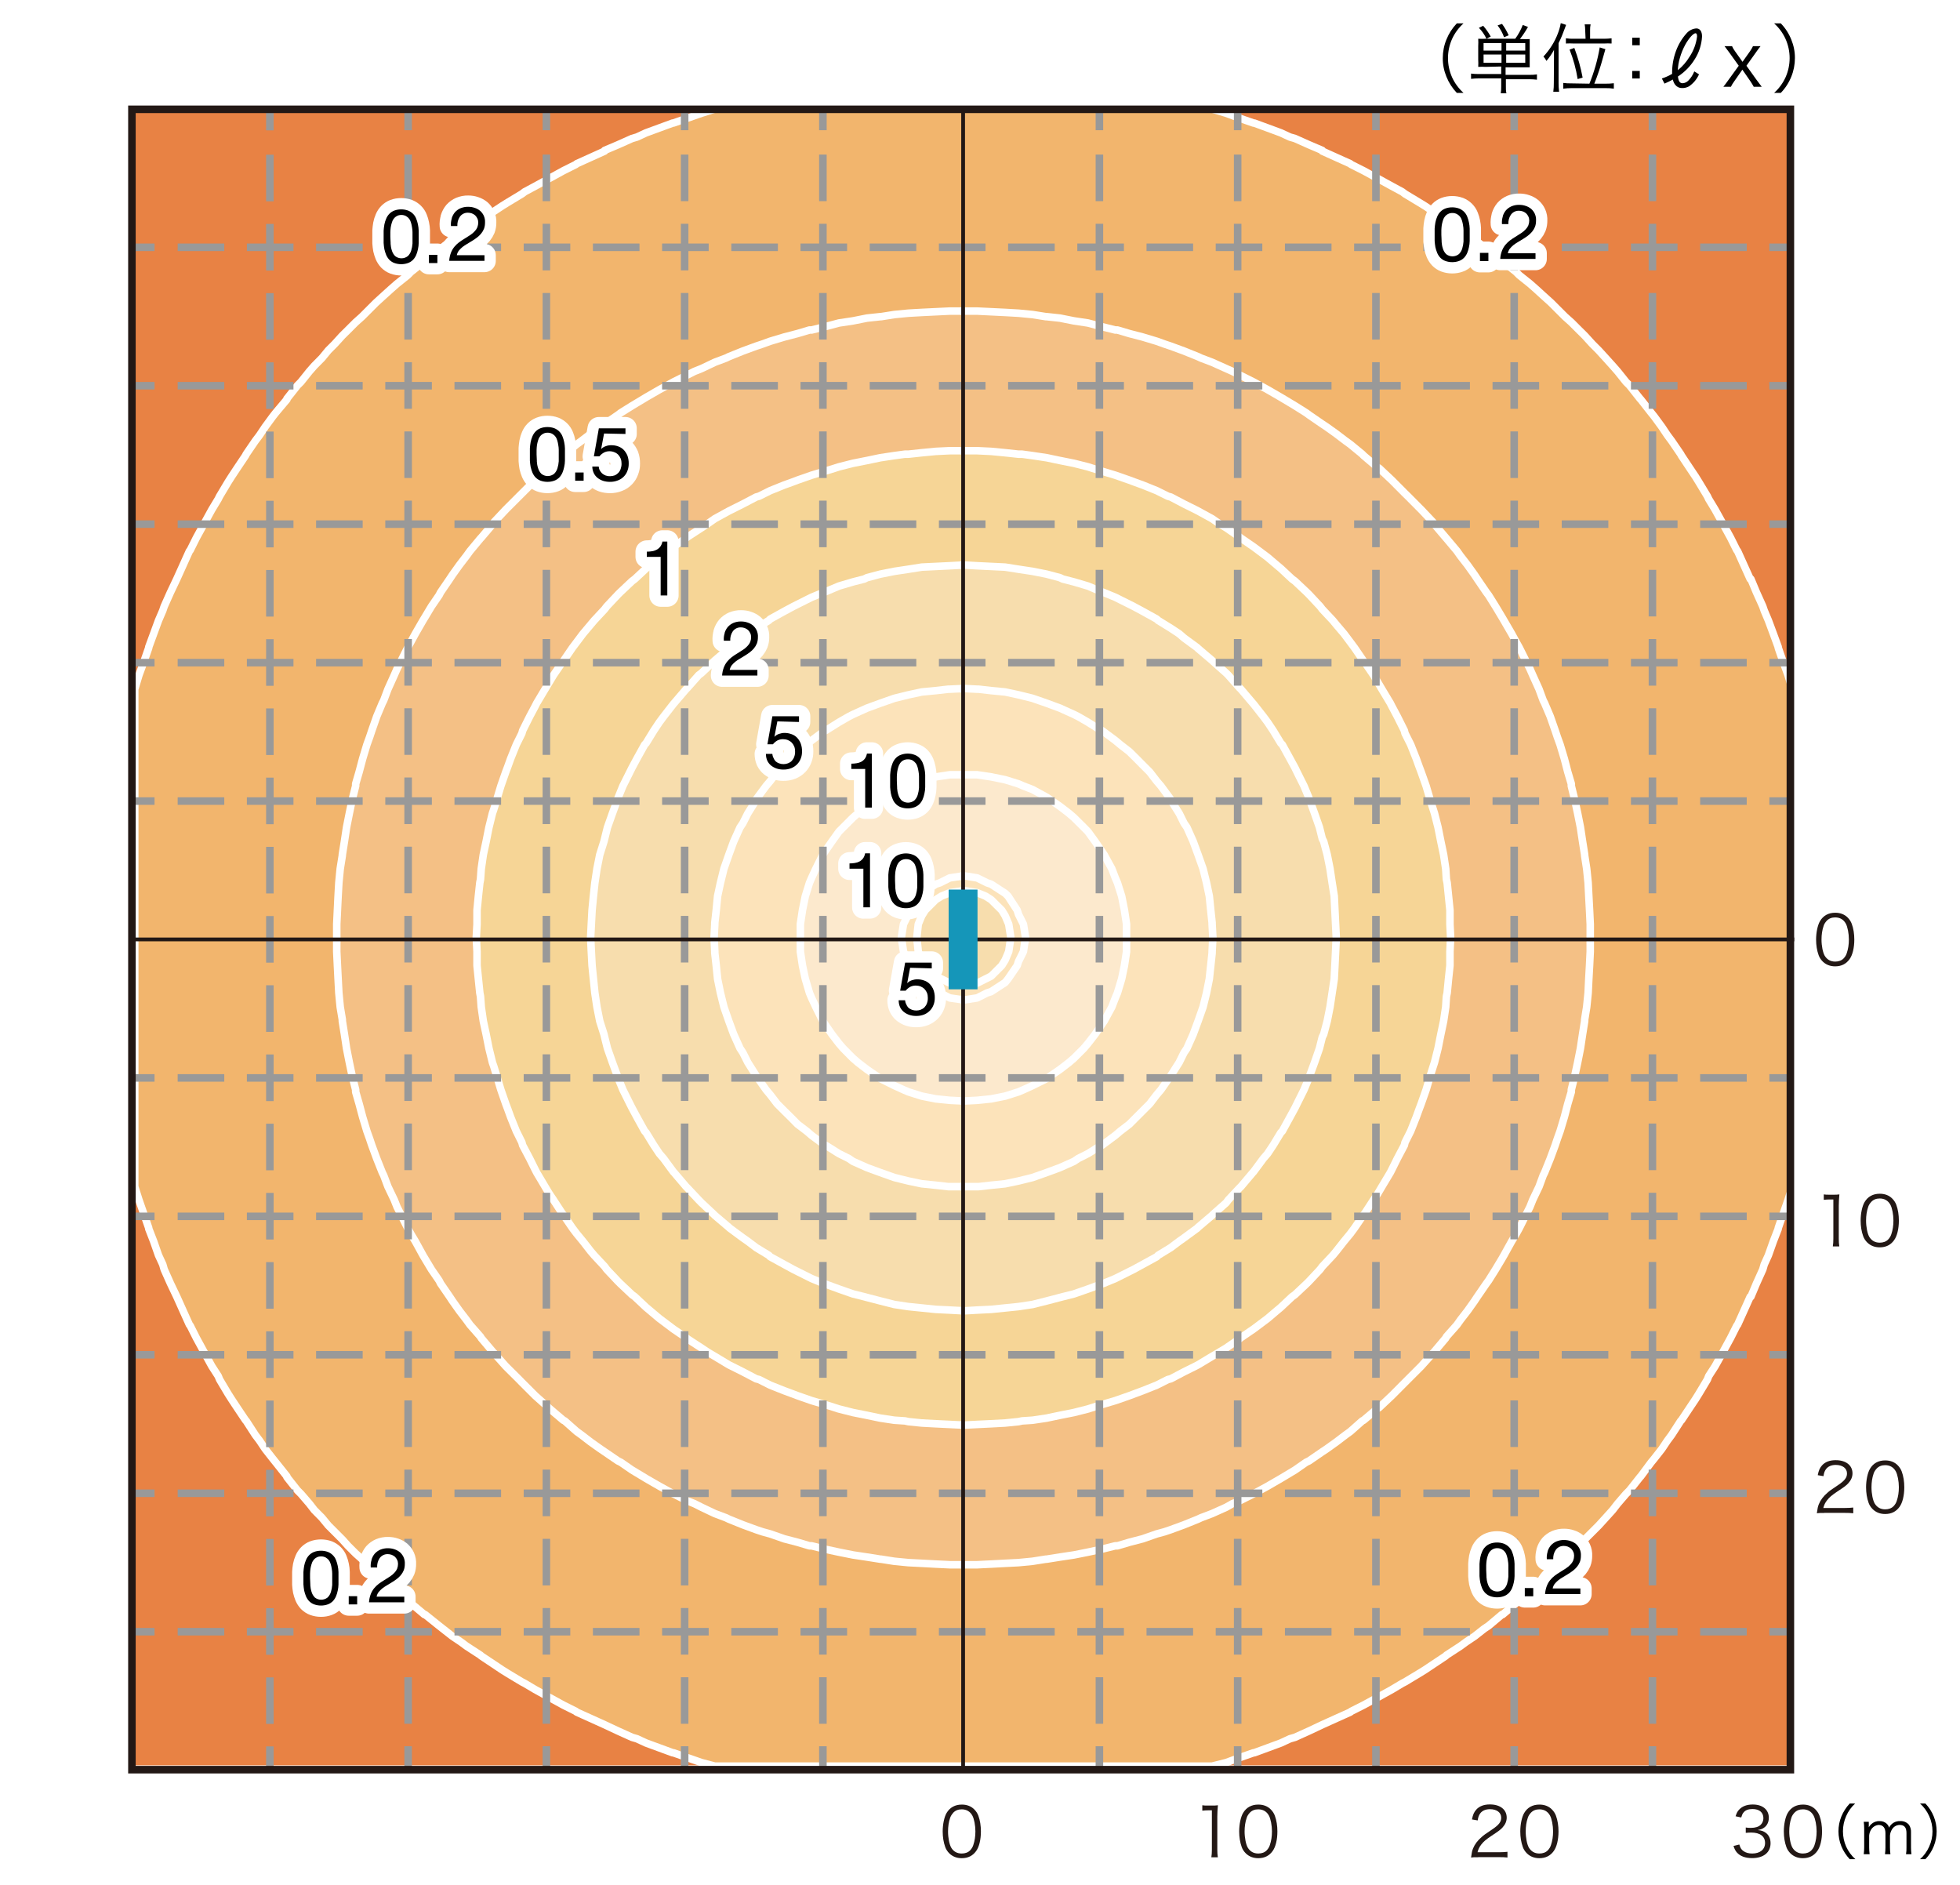 <?xml version="1.0" encoding="UTF-8"?>
<svg id="_レイヤー_1" data-name="レイヤー_1" xmlns="http://www.w3.org/2000/svg" viewBox="0 0 260 250">
  <defs>
    <style>
      .cls-1 {
        fill: #e88244;
      }

      .cls-2 {
        fill: #fce3ba;
      }

      .cls-2, .cls-3, .cls-4, .cls-5, .cls-6, .cls-7, .cls-8 {
        stroke: #fff;
        stroke-linecap: round;
        stroke-linejoin: round;
      }

      .cls-3 {
        fill: #f6d596;
      }

      .cls-4 {
        fill: #f2b56d;
      }

      .cls-5 {
        stroke-width: 3px;
      }

      .cls-5, .cls-9 {
        fill: #fff;
      }

      .cls-6 {
        fill: #fce9cd;
      }

      .cls-10 {
        stroke-dasharray: 6.18 3;
      }

      .cls-10, .cls-11, .cls-12, .cls-13 {
        fill: none;
      }

      .cls-10, .cls-12 {
        stroke: #999;
        stroke-miterlimit: 10;
      }

      .cls-14 {
        fill: #231815;
      }

      .cls-7 {
        fill: #f4c085;
      }

      .cls-11 {
        stroke-miterlimit: 500;
        stroke-width: .5px;
      }

      .cls-11, .cls-13 {
        stroke: #231815;
      }

      .cls-15 {
        fill: #1596b9;
      }

      .cls-8 {
        fill: #f7ddad;
      }
    </style>
  </defs>
  <rect class="cls-9" width="260" height="250"/>
  <rect class="cls-1" x="17.98" y="14.61" width="219.94" height="219.54"/>
  <g>
    <polygon class="cls-4" points="17.87 91.41 18.43 89.55 19.08 87.78 19.73 85.92 19.73 85.83 20.38 84.06 21.03 82.29 21.59 80.99 21.78 80.43 22.61 78.57 23.45 76.8 24.29 74.94 25.13 73.08 25.22 72.99 26.06 71.31 27.08 69.45 28.1 67.59 28.94 66.2 29.13 65.82 30.24 63.96 30.71 63.22 31.45 62.1 32.57 60.43 32.66 60.24 33.87 58.47 34.43 57.73 35.18 56.61 36.2 55.22 36.57 54.75 38.06 52.98 38.06 52.89 39.46 51.12 39.92 50.66 41.04 49.26 41.69 48.52 42.71 47.49 43.55 46.47 44.39 45.63 45.41 44.51 46.16 43.77 47.18 42.75 48.02 42 49.04 40.98 49.88 40.14 50.9 39.21 51.93 38.28 52.67 37.63 54.07 36.51 54.53 36.05 56.3 34.65 56.39 34.56 58.25 33.16 58.72 32.79 60.02 31.77 61.14 31.02 61.88 30.46 63.74 29.25 63.84 29.16 65.51 28.04 66.63 27.3 67.37 26.84 69.23 25.72 69.6 25.44 71 24.69 72.86 23.67 74.72 22.65 76.4 21.81 76.49 21.72 78.35 20.88 80.21 20.04 80.21 19.95 81.98 19.2 83.84 18.37 84.49 18.18 85.7 17.62 87.47 16.97 89.24 16.32 89.33 16.32 91.19 15.67 93.05 15.02 94.82 14.46 160.79 14.46 162.66 15.02 164.42 15.67 166.28 16.32 166.38 16.32 168.15 16.97 169.91 17.62 171.12 18.18 171.78 18.37 173.64 19.2 175.4 19.95 175.4 20.04 177.26 20.88 179.13 21.72 179.22 21.81 180.89 22.65 182.76 23.67 184.62 24.69 186.01 25.44 186.38 25.72 188.24 26.84 188.99 27.3 190.11 28.04 191.78 29.16 191.87 29.25 193.73 30.46 194.48 31.02 195.6 31.77 196.9 32.79 197.46 33.16 199.23 34.56 199.32 34.65 201.09 36.05 201.55 36.51 202.95 37.63 203.69 38.28 204.71 39.21 205.74 40.14 206.58 40.98 207.6 42 208.44 42.75 209.46 43.77 210.21 44.51 211.23 45.63 212.07 46.47 213 47.49 213.93 48.52 214.58 49.26 215.7 50.66 216.16 51.12 217.56 52.89 217.65 52.98 219.04 54.75 219.42 55.22 220.44 56.61 221.19 57.73 221.74 58.47 222.95 60.24 223.05 60.43 224.16 62.1 224.91 63.22 225.37 63.96 226.49 65.82 226.67 66.2 227.51 67.59 228.54 69.45 229.56 71.31 230.4 72.99 230.49 73.08 231.33 74.94 232.17 76.8 232.26 76.8 233 78.57 233.84 80.43 234.03 80.99 234.58 82.29 235.24 84.06 235.89 85.83 235.89 85.92 236.54 87.78 237.19 89.55 237.75 91.41 237.75 157.39 237.19 159.15 236.54 161.01 235.89 162.88 235.89 162.97 235.24 164.64 234.58 166.5 234.03 167.71 233.84 168.37 233 170.23 232.26 171.99 232.17 171.99 231.33 173.86 230.49 175.72 230.4 175.81 229.56 177.48 228.54 179.35 227.51 181.21 226.67 182.51 226.49 182.97 225.37 184.84 224.91 185.58 224.16 186.7 223.05 188.37 222.95 188.46 221.74 190.33 221.19 191.07 220.44 192.19 219.42 193.49 219.04 193.95 217.65 195.82 217.56 195.91 216.16 197.68 215.7 198.14 214.58 199.44 213.93 200.28 213 201.31 212.07 202.33 211.23 203.17 210.21 204.19 209.46 205.03 208.44 206.05 207.6 206.8 206.58 207.82 205.74 208.66 204.71 209.5 203.69 210.52 202.95 211.17 201.55 212.29 201.09 212.66 199.32 214.15 199.23 214.15 197.46 215.64 196.9 216.01 195.6 217.03 194.48 217.78 193.73 218.33 191.87 219.54 191.78 219.64 190.11 220.75 188.99 221.5 188.24 221.96 186.38 223.08 186.01 223.27 184.62 224.1 182.76 225.13 180.89 226.15 179.22 226.99 179.13 227.08 177.26 227.92 175.4 228.76 173.64 229.59 171.78 230.43 171.12 230.62 169.91 231.18 168.15 231.83 166.38 232.48 166.28 232.48 164.42 233.13 162.66 233.78 160.79 234.25 94.82 234.25 93.05 233.78 91.19 233.13 89.33 232.48 89.24 232.48 87.47 231.83 85.7 231.18 84.49 230.62 83.84 230.43 81.98 229.59 80.21 228.76 78.35 227.92 76.49 227.08 76.4 226.99 74.72 226.15 72.86 225.13 71 224.1 69.6 223.27 69.23 223.08 67.37 221.96 66.63 221.5 65.51 220.75 63.84 219.64 63.74 219.54 61.88 218.33 61.14 217.78 60.02 217.03 58.72 216.01 58.25 215.64 56.39 214.15 56.3 214.15 54.53 212.66 54.07 212.29 52.67 211.17 51.93 210.52 50.9 209.5 49.88 208.66 49.04 207.82 48.02 206.8 47.18 206.05 46.16 205.03 45.41 204.19 44.39 203.17 43.55 202.33 42.71 201.31 41.69 200.28 41.04 199.44 39.92 198.14 39.46 197.68 38.06 195.91 38.06 195.82 36.57 193.95 36.2 193.49 35.18 192.19 34.43 191.07 33.87 190.33 32.66 188.46 32.57 188.37 31.45 186.7 30.71 185.58 30.24 184.84 29.13 182.97 28.94 182.51 28.1 181.21 27.08 179.35 26.06 177.48 25.22 175.81 25.13 175.72 24.29 173.86 23.45 171.99 22.61 170.23 21.78 168.37 21.59 167.71 21.03 166.5 20.38 164.64 19.73 162.97 19.73 162.88 19.08 161.01 18.43 159.15 17.87 157.39 17.87 91.41"/>
    <polyline class="cls-7" points="210.21 135.24 210.21 135.43 209.93 137.19 209.65 139.05 209.28 140.92 208.9 142.68 208.44 144.54 208.44 144.82 207.97 146.41 207.51 148.17 206.95 150.03 206.58 151.06 206.3 151.9 205.65 153.66 204.9 155.52 204.71 155.9 204.16 157.39 203.32 159.15 202.95 160.08 202.48 161.01 201.55 162.88 201.09 163.71 200.53 164.64 199.5 166.5 199.23 166.97 198.39 168.37 197.46 169.85 197.18 170.23 195.97 171.99 195.6 172.55 194.67 173.86 193.73 175.07 193.27 175.72 191.87 177.3 191.78 177.48 190.2 179.35 190.11 179.44 188.52 181.21 188.24 181.49 186.76 182.97 186.38 183.35 184.9 184.84 184.62 185.12 182.94 186.7 182.76 186.79 180.89 188.37 180.71 188.46 179.13 189.86 178.48 190.33 177.26 191.26 175.96 192.19 175.4 192.56 173.64 193.77 173.26 193.95 171.78 194.98 170.38 195.82 169.91 196.1 168.15 197.12 167.12 197.68 166.28 198.14 164.42 199.07 163.49 199.44 162.66 199.91 160.79 200.75 159.31 201.31 158.93 201.49 157.07 202.24 155.3 202.89 154.47 203.17 153.44 203.45 151.58 204.1 149.81 204.56 148.23 205.03 147.95 205.03 146.09 205.49 144.32 205.87 142.46 206.24 140.6 206.52 138.84 206.8 138.74 206.8 136.97 207.08 135.11 207.26 133.34 207.35 131.48 207.45 129.62 207.54 127.86 207.54 125.99 207.54 124.13 207.45 122.27 207.35 120.5 207.26 118.64 207.08 116.87 206.8 116.78 206.8 115.01 206.52 113.15 206.24 111.29 205.87 109.52 205.49 107.66 205.03 107.38 205.03 105.8 204.56 104.03 204.1 102.17 203.45 101.15 203.17 100.31 202.89 98.54 202.24 96.68 201.49 96.31 201.31 94.82 200.75 93.05 199.91 92.12 199.44 91.19 199.07 89.33 198.14 88.49 197.68 87.47 197.12 85.7 196.1 85.24 195.82 83.84 194.98 82.35 193.95 81.98 193.77 80.21 192.56 79.66 192.19 78.35 191.26 77.14 190.33 76.49 189.86 74.91 188.46 74.72 188.37 72.86 186.79 72.77 186.7 71 185.12 70.72 184.84 69.23 183.35 68.86 182.97 67.37 181.49 67.09 181.21 65.51 179.44 65.42 179.35 63.84 177.48 63.74 177.3 62.35 175.72 61.88 175.07 60.95 173.86 60.02 172.55 59.65 171.99 58.44 170.23 58.25 169.85 57.23 168.37 56.39 166.97 56.11 166.5 55.09 164.64 54.53 163.71 54.07 162.88 53.14 161.01 52.67 160.08 52.3 159.15 51.46 157.39 50.9 155.9 50.71 155.52 49.97 153.66 49.32 151.9 49.04 151.06 48.67 150.03 48.11 148.17 47.64 146.41 47.18 144.82 47.18 144.54 46.71 142.68 46.34 140.92 45.97 139.05 45.69 137.19 45.41 135.43 45.41 135.24 45.13 133.56 44.95 131.7 44.85 129.84 44.76 128.07 44.67 126.21 44.67 124.35 44.67 122.58 44.76 120.72 44.85 118.86 44.95 117.09 45.13 115.23 45.41 113.47 45.41 113.37 45.69 111.6 45.97 109.74 46.34 107.88 46.71 106.11 47.18 104.25 47.18 103.97 47.64 102.39 48.11 100.62 48.67 98.76 49.04 97.74 49.32 96.9 49.97 95.04 50.71 93.27 50.9 92.9 51.46 91.41 52.3 89.55 52.67 88.71 53.14 87.78 54.07 85.92 54.53 85.09 55.09 84.06 56.11 82.29 56.39 81.83 57.23 80.43 58.25 78.94 58.44 78.57 59.65 76.8 60.02 76.24 60.95 74.94 61.88 73.73 62.35 73.08 63.74 71.41 63.84 71.31 65.42 69.45 65.51 69.27 67.09 67.59 67.37 67.31 68.86 65.82 69.23 65.45 70.72 63.96 71 63.68 72.77 62.1 72.86 62.01 74.72 60.43 74.91 60.24 76.49 58.94 77.14 58.47 78.35 57.54 79.66 56.61 80.21 56.24 81.98 55.03 82.35 54.75 83.84 53.82 85.24 52.98 85.7 52.7 87.47 51.68 88.49 51.12 89.33 50.66 91.19 49.73 92.12 49.26 93.05 48.89 94.82 48.05 96.31 47.49 96.68 47.31 98.54 46.56 100.31 45.91 101.15 45.63 102.17 45.26 104.03 44.7 105.8 44.24 107.38 43.77 107.66 43.77 109.52 43.31 111.29 42.84 113.15 42.56 115.01 42.19 116.78 42 116.87 42 118.64 41.72 120.5 41.54 122.27 41.44 124.13 41.35 125.99 41.26 127.86 41.26 129.62 41.26 131.48 41.35 133.34 41.44 135.11 41.54 136.97 41.72 138.74 42 138.84 42 140.6 42.19 142.46 42.56 144.32 42.84 146.09 43.31 147.95 43.77 148.23 43.77 149.81 44.24 151.58 44.7 153.44 45.26 154.47 45.63 155.3 45.91 157.07 46.56 158.93 47.31 159.31 47.49 160.79 48.05 162.66 48.89 163.49 49.26 164.42 49.73 166.28 50.66 167.12 51.12 168.15 51.68 169.91 52.7 170.38 52.98 171.78 53.82 173.26 54.75 173.64 55.03 175.4 56.24 175.96 56.61 177.26 57.54 178.48 58.47 179.13 58.94 180.71 60.24 180.89 60.43 182.76 62.01 182.94 62.1 184.62 63.68 184.9 63.96 186.38 65.45 186.76 65.82 188.24 67.31 188.52 67.59 190.11 69.27 190.2 69.45 191.78 71.31 191.87 71.41 193.27 73.08 193.73 73.73 194.67 74.94 195.6 76.24 195.97 76.8 197.18 78.57 197.46 78.94 198.39 80.43 199.23 81.83 199.5 82.29 200.53 84.06 201.09 85.09 201.55 85.92 202.48 87.78 202.95 88.71 203.32 89.55 204.16 91.41 204.71 92.9 204.9 93.27 205.65 95.04 206.3 96.9 206.58 97.74 206.95 98.76 207.51 100.62 207.97 102.39 208.44 103.97 208.44 104.25 208.9 106.11 209.28 107.88 209.65 109.74 209.93 111.6 210.21 113.37 210.21 113.47 210.48 115.23 210.67 117.09 210.76 118.86 210.86 120.72 210.95 122.58 210.95 124.35 210.95 126.21 210.86 128.07 210.76 129.84 210.67 131.7 210.48 133.56 210.21 135.24"/>
    <polyline class="cls-3" points="191.87 132.17 191.78 133.56 191.5 135.43 191.13 137.19 190.76 139.05 190.29 140.92 190.11 141.47 189.73 142.68 189.18 144.54 188.52 146.41 188.24 147.15 187.87 148.17 187.13 150.03 186.38 151.52 186.29 151.9 185.36 153.66 184.62 155.15 184.43 155.52 183.31 157.39 182.76 158.32 182.2 159.15 180.99 161.01 180.89 161.11 179.68 162.88 179.13 163.62 178.29 164.64 177.26 165.95 176.8 166.5 175.4 167.99 175.12 168.37 173.64 169.95 173.36 170.23 171.78 171.72 171.4 171.99 169.91 173.39 169.35 173.86 168.15 174.88 167.03 175.72 166.28 176.28 164.52 177.48 164.42 177.58 162.66 178.79 161.73 179.35 160.79 179.9 158.93 181.02 158.56 181.21 157.07 181.95 155.3 182.88 154.93 182.97 153.44 183.72 151.58 184.46 150.56 184.84 149.81 185.12 147.95 185.77 146.09 186.32 144.88 186.7 144.32 186.88 142.46 187.35 140.6 187.72 138.84 188.09 136.97 188.37 135.58 188.46 135.11 188.56 133.34 188.74 131.48 188.84 129.62 188.93 127.86 189.02 125.99 188.93 124.13 188.84 122.27 188.74 120.5 188.56 120.04 188.46 118.64 188.37 116.78 188.09 115.01 187.72 113.15 187.35 111.29 186.88 110.73 186.7 109.52 186.32 107.66 185.77 105.8 185.12 105.06 184.84 104.03 184.46 102.17 183.72 100.68 182.97 100.31 182.88 98.54 181.95 97.06 181.21 96.68 181.02 94.82 179.9 93.89 179.35 93.05 178.79 91.19 177.58 91.1 177.48 89.33 176.28 88.59 175.72 87.47 174.88 86.26 173.86 85.7 173.39 84.21 171.99 83.84 171.72 82.26 170.23 81.98 169.95 80.49 168.37 80.21 167.99 78.82 166.5 78.35 165.95 77.33 164.64 76.49 163.62 75.93 162.88 74.72 161.11 74.63 161.01 73.42 159.15 72.86 158.32 72.3 157.39 71.19 155.52 71 155.15 70.26 153.66 69.33 151.9 69.23 151.52 68.49 150.03 67.74 148.17 67.37 147.15 67.09 146.41 66.44 144.54 65.88 142.68 65.51 141.47 65.32 140.92 64.86 139.05 64.49 137.19 64.11 135.43 63.84 133.56 63.74 132.17 63.65 131.7 63.46 129.84 63.28 128.07 63.28 126.21 63.18 124.35 63.28 122.58 63.28 120.72 63.46 118.86 63.65 117.09 63.74 116.63 63.84 115.23 64.11 113.37 64.49 111.6 64.86 109.74 65.32 107.88 65.51 107.32 65.88 106.11 66.44 104.25 67.09 102.39 67.37 101.65 67.74 100.62 68.49 98.76 69.23 97.27 69.33 96.9 70.26 95.04 71 93.65 71.19 93.27 72.3 91.41 72.86 90.48 73.42 89.55 74.63 87.78 74.72 87.69 75.93 85.92 76.49 85.18 77.33 84.06 78.35 82.85 78.82 82.29 80.21 80.8 80.49 80.43 81.98 78.85 82.26 78.57 83.84 77.08 84.21 76.8 85.7 75.41 86.26 74.94 87.47 73.92 88.59 73.08 89.33 72.52 91.1 71.31 91.19 71.22 93.05 70.01 93.89 69.45 94.82 68.8 96.68 67.78 97.06 67.59 98.54 66.85 100.31 65.92 100.68 65.82 102.17 65.08 104.03 64.33 105.06 63.96 105.8 63.68 107.66 63.03 109.52 62.47 110.73 62.1 111.29 61.92 113.15 61.45 115.01 61.08 116.78 60.71 118.64 60.43 120.04 60.24 120.5 60.24 122.27 60.05 124.13 59.87 125.99 59.78 127.86 59.78 129.62 59.78 131.48 59.87 133.34 60.05 135.11 60.24 135.58 60.24 136.97 60.43 138.84 60.71 140.6 61.08 142.46 61.45 144.32 61.92 144.88 62.1 146.09 62.47 147.95 63.03 149.81 63.68 150.56 63.96 151.58 64.33 153.44 65.08 154.93 65.82 155.3 65.92 157.07 66.85 158.56 67.59 158.93 67.78 160.79 68.8 161.73 69.45 162.66 70.01 164.42 71.22 164.52 71.31 166.28 72.52 167.03 73.08 168.15 73.92 169.35 74.94 169.91 75.41 171.4 76.8 171.78 77.08 173.36 78.57 173.64 78.85 175.12 80.43 175.4 80.8 176.8 82.29 177.26 82.85 178.29 84.06 179.13 85.18 179.68 85.92 180.89 87.69 180.99 87.78 182.2 89.55 182.76 90.48 183.31 91.41 184.43 93.27 184.62 93.65 185.36 95.04 186.29 96.9 186.38 97.27 187.13 98.76 187.87 100.62 188.24 101.65 188.52 102.39 189.18 104.25 189.73 106.11 190.11 107.32 190.29 107.88 190.76 109.74 191.13 111.6 191.5 113.37 191.78 115.23 191.87 116.63 191.97 117.09 192.15 118.86 192.34 120.72 192.34 122.58 192.43 124.35 192.34 126.21 192.34 128.07 192.15 129.84 191.97 131.7 191.87 132.17"/>
    <polyline class="cls-8" points="175.4 137.57 175.03 139.05 174.38 140.92 173.73 142.68 173.64 142.96 172.98 144.54 172.05 146.41 171.78 146.96 171.12 148.17 170.1 150.03 169.91 150.22 168.89 151.9 168.15 153.01 167.59 153.66 166.28 155.43 166.19 155.52 164.61 157.39 164.42 157.57 162.94 159.15 162.66 159.53 160.98 161.01 160.79 161.2 158.93 162.78 158.84 162.88 157.07 164.18 156.42 164.64 155.3 165.48 153.63 166.5 153.44 166.69 151.58 167.71 150.37 168.37 149.81 168.65 147.95 169.58 146.37 170.23 146.09 170.32 144.32 170.97 142.46 171.62 140.98 171.99 140.6 172.09 138.84 172.55 136.97 173.02 135.11 173.3 133.34 173.48 131.48 173.67 129.62 173.76 127.86 173.86 125.99 173.76 124.13 173.67 122.27 173.48 120.5 173.3 118.64 173.02 116.78 172.55 115.01 172.09 114.64 171.99 113.15 171.62 111.29 170.97 109.52 170.32 109.24 170.23 107.66 169.58 105.8 168.65 105.24 168.37 104.03 167.71 102.17 166.69 101.99 166.5 100.31 165.48 99.2 164.64 98.54 164.18 96.78 162.88 96.68 162.78 94.82 161.2 94.63 161.01 93.05 159.53 92.68 159.15 91.19 157.57 91.01 157.39 89.42 155.52 89.33 155.43 88.03 153.66 87.47 153.01 86.73 151.9 85.7 150.22 85.52 150.03 84.49 148.17 83.84 146.96 83.56 146.41 82.63 144.54 81.98 142.96 81.89 142.68 81.24 140.92 80.58 139.05 80.21 137.57 80.12 137.19 79.56 135.43 79.19 133.56 78.91 131.7 78.72 129.84 78.54 128.07 78.44 126.21 78.35 124.35 78.44 122.58 78.54 120.72 78.72 118.86 78.91 117.09 79.19 115.23 79.56 113.37 80.12 111.6 80.21 111.23 80.58 109.74 81.24 107.88 81.89 106.11 81.98 105.84 82.63 104.25 83.56 102.39 83.84 101.83 84.49 100.62 85.52 98.76 85.7 98.58 86.73 96.9 87.47 95.79 88.03 95.04 89.33 93.37 89.42 93.27 91.01 91.41 91.19 91.23 92.68 89.55 93.05 89.27 94.63 87.78 94.82 87.6 96.68 86.02 96.78 85.92 98.54 84.62 99.2 84.06 100.31 83.32 101.99 82.29 102.17 82.11 104.03 81.08 105.24 80.43 105.8 80.15 107.66 79.22 109.24 78.57 109.52 78.48 111.29 77.73 113.15 77.18 114.64 76.8 115.01 76.62 116.78 76.15 118.64 75.78 120.5 75.5 122.27 75.22 124.13 75.13 125.99 75.04 127.86 74.94 129.62 75.04 131.48 75.13 133.34 75.22 135.11 75.5 136.97 75.78 138.84 76.15 140.6 76.62 140.98 76.8 142.46 77.18 144.32 77.73 146.09 78.48 146.37 78.57 147.95 79.22 149.81 80.15 150.37 80.43 151.58 81.08 153.44 82.11 153.63 82.29 155.3 83.32 156.42 84.06 157.07 84.62 158.84 85.92 158.93 86.02 160.79 87.6 160.98 87.78 162.66 89.27 162.94 89.55 164.42 91.23 164.61 91.41 166.19 93.27 166.28 93.37 167.59 95.04 168.15 95.79 168.89 96.9 169.91 98.58 170.1 98.76 171.12 100.62 171.78 101.83 172.05 102.39 172.98 104.25 173.64 105.84 173.73 106.11 174.38 107.88 175.03 109.74 175.4 111.23 175.59 111.6 176.06 113.37 176.43 115.23 176.71 117.09 176.99 118.86 177.08 120.72 177.17 122.58 177.26 124.35 177.17 126.21 177.08 128.07 176.99 129.84 176.71 131.7 176.43 133.56 176.06 135.43 175.59 137.19 175.4 137.57"/>
    <polyline class="cls-2" points="160.79 126.4 160.61 128.07 160.42 129.84 160.05 131.7 159.59 133.56 158.93 135.43 158.28 137.19 157.45 139.05 157.07 139.61 156.42 140.92 155.3 142.68 154 144.54 153.44 145.2 152.51 146.41 151.58 147.34 150.75 148.17 149.81 149.11 148.61 150.03 147.95 150.59 146.19 151.9 146.09 151.9 144.32 153.01 143.02 153.66 142.46 154.04 140.6 154.87 138.84 155.52 136.97 156.18 135.11 156.64 133.34 157.01 131.48 157.2 129.81 157.39 129.62 157.39 127.86 157.39 125.99 157.39 125.81 157.39 124.13 157.2 122.27 157.01 120.5 156.64 118.64 156.18 116.78 155.52 115.01 154.87 113.15 154.04 112.6 153.66 111.29 153.01 109.52 151.9 109.43 151.9 107.66 150.59 107.01 150.03 105.8 149.11 104.87 148.17 104.03 147.34 103.1 146.41 102.17 145.2 101.62 144.54 100.31 142.68 99.2 140.92 98.54 139.61 98.17 139.05 97.33 137.19 96.68 135.43 96.03 133.56 95.57 131.7 95.19 129.84 95.01 128.07 94.82 126.4 94.82 126.21 94.73 124.35 94.82 122.58 94.82 122.4 95.01 120.72 95.19 118.86 95.57 117.09 96.03 115.23 96.68 113.37 97.33 111.6 98.17 109.74 98.54 109.19 99.2 107.88 100.31 106.11 100.31 106.02 101.62 104.25 102.17 103.6 103.1 102.39 104.03 101.46 104.87 100.62 105.8 99.69 107.01 98.76 107.66 98.21 109.43 96.9 109.52 96.9 111.29 95.79 112.6 95.04 113.15 94.76 115.01 93.92 116.78 93.27 118.64 92.62 120.5 92.16 122.27 91.78 124.13 91.6 125.81 91.41 125.99 91.41 127.86 91.32 129.62 91.41 129.81 91.41 131.48 91.6 133.34 91.78 135.11 92.16 136.97 92.62 138.84 93.27 140.6 93.92 142.46 94.76 143.02 95.04 144.32 95.79 146.09 96.9 146.19 96.9 147.95 98.21 148.61 98.76 149.81 99.69 150.75 100.62 151.58 101.46 152.51 102.39 153.44 103.6 154 104.25 155.3 106.02 155.3 106.11 156.42 107.88 157.07 109.19 157.45 109.74 158.28 111.6 158.93 113.37 159.59 115.23 160.05 117.09 160.42 118.86 160.61 120.72 160.79 122.4 160.79 122.58 160.89 124.35 160.79 126.21 160.79 126.4"/>
    <polyline class="cls-6" points="147.95 132.36 147.49 133.56 146.47 135.43 146.09 135.98 145.26 137.19 144.32 138.4 143.77 139.05 142.46 140.36 141.81 140.92 140.6 141.85 139.39 142.68 138.84 143.06 136.97 143.99 135.76 144.54 135.11 144.82 133.34 145.38 131.48 145.75 129.62 145.94 127.86 146.03 125.99 145.94 124.13 145.75 122.27 145.38 120.5 144.82 119.85 144.54 118.64 143.99 116.78 143.06 116.22 142.68 115.01 141.85 113.8 140.92 113.15 140.36 111.85 139.05 111.29 138.4 110.36 137.19 109.52 135.98 109.15 135.43 108.22 133.56 107.66 132.36 107.38 131.7 106.83 129.84 106.45 128.07 106.17 126.21 106.17 124.35 106.17 122.58 106.45 120.72 106.83 118.86 107.38 117.09 107.66 116.44 108.22 115.23 109.15 113.37 109.52 112.81 110.36 111.6 111.29 110.3 111.85 109.74 113.15 108.44 113.8 107.88 115.01 106.95 116.22 106.11 116.78 105.74 118.64 104.72 119.85 104.25 120.5 103.97 122.27 103.42 124.13 103.04 125.99 102.76 127.86 102.76 129.62 102.76 131.48 103.04 133.34 103.42 135.11 103.97 135.76 104.25 136.97 104.72 138.84 105.74 139.39 106.11 140.6 106.95 141.81 107.88 142.46 108.44 143.77 109.74 144.32 110.3 145.26 111.6 146.09 112.81 146.47 113.37 147.49 115.23 147.95 116.44 148.23 117.09 148.79 118.86 149.16 120.72 149.44 122.58 149.44 124.35 149.44 126.21 149.16 128.07 148.79 129.84 148.23 131.7 147.95 132.36"/>
    <polyline class="cls-2" points="135.11 121.28 134.93 120.72 133.72 118.86 133.34 118.49 131.48 117.28 130.93 117.09 129.62 116.44 127.86 116.16 125.99 116.44 124.69 117.09 124.13 117.28 122.27 118.49 121.9 118.86 120.69 120.72 120.5 121.28 119.85 122.58 119.57 124.35 119.85 126.21 120.5 127.52 120.69 128.07 121.9 129.84 122.27 130.31 124.13 131.52 124.69 131.7 125.99 132.36 127.86 132.63 129.62 132.36 130.93 131.7 131.48 131.52 133.34 130.31 133.72 129.84 134.93 128.07 135.11 127.52 135.76 126.21 136.04 124.35 135.76 122.58 135.11 121.28"/>
    <polyline class="cls-8" points="133.34 121.47 132.88 120.72 131.48 119.33 130.74 118.86 129.62 118.4 127.86 118.12 125.99 118.4 124.88 118.86 124.13 119.33 122.74 120.72 122.27 121.47 121.81 122.58 121.62 124.35 121.81 126.21 122.27 127.33 122.74 128.07 124.13 129.47 124.88 129.84 125.99 130.4 127.86 130.59 129.62 130.4 130.74 129.84 131.48 129.47 132.88 128.07 133.34 127.33 133.81 126.21 134.09 124.35 133.81 122.58 133.34 121.47"/>
  </g>
  <line class="cls-12" x1="54.14" y1="14.9" x2="54.14" y2="17.27"/>
  <line class="cls-10" x1="54.14" y1="20.5" x2="54.14" y2="228.63"/>
  <line class="cls-12" x1="72.48" y1="14.9" x2="72.48" y2="17.27"/>
  <line class="cls-10" x1="72.48" y1="20.5" x2="72.48" y2="228.63"/>
  <line class="cls-12" x1="90.82" y1="14.9" x2="90.82" y2="17.27"/>
  <line class="cls-10" x1="90.82" y1="20.5" x2="90.82" y2="228.63"/>
  <line class="cls-12" x1="109.16" y1="14.9" x2="109.16" y2="17.27"/>
  <line class="cls-10" x1="109.16" y1="20.5" x2="109.16" y2="228.63"/>
  <line class="cls-12" x1="145.84" y1="14.9" x2="145.84" y2="17.27"/>
  <line class="cls-10" x1="145.84" y1="20.5" x2="145.84" y2="228.63"/>
  <line class="cls-12" x1="164.18" y1="14.9" x2="164.18" y2="17.27"/>
  <line class="cls-10" x1="164.18" y1="20.5" x2="164.18" y2="228.63"/>
  <line class="cls-12" x1="182.52" y1="14.9" x2="182.52" y2="17.27"/>
  <line class="cls-10" x1="182.52" y1="20.5" x2="182.52" y2="228.63"/>
  <line class="cls-12" x1="54.14" y1="231.61" x2="54.14" y2="234.72"/>
  <line class="cls-12" x1="35.8" y1="14.92" x2="35.8" y2="17.29"/>
  <line class="cls-10" x1="35.8" y1="20.52" x2="35.8" y2="228.65"/>
  <line class="cls-12" x1="35.8" y1="231.63" x2="35.8" y2="234.74"/>
  <line class="cls-12" x1="219.2" y1="14.9" x2="219.2" y2="17.27"/>
  <line class="cls-10" x1="219.2" y1="20.5" x2="219.2" y2="228.63"/>
  <line class="cls-12" x1="219.2" y1="231.61" x2="219.2" y2="234.72"/>
  <line class="cls-12" x1="72.48" y1="231.61" x2="72.48" y2="234.72"/>
  <line class="cls-12" x1="90.82" y1="231.61" x2="90.82" y2="234.72"/>
  <line class="cls-12" x1="109.16" y1="231.61" x2="109.16" y2="234.72"/>
  <line class="cls-12" x1="164.18" y1="231.61" x2="164.18" y2="234.72"/>
  <line class="cls-12" x1="145.84" y1="231.61" x2="145.84" y2="234.72"/>
  <line class="cls-12" x1="182.52" y1="231.61" x2="182.52" y2="234.72"/>
  <line class="cls-12" x1="200.86" y1="231.61" x2="200.86" y2="234.72"/>
  <line class="cls-12" x1="200.86" y1="14.9" x2="200.86" y2="17.27"/>
  <line class="cls-10" x1="200.86" y1="20.5" x2="200.86" y2="228.63"/>
  <line class="cls-10" x1="23.57" y1="198.06" x2="237.57" y2="198.06"/>
  <line class="cls-12" x1="20.5" y1="51.16" x2="17.16" y2="51.16"/>
  <line class="cls-10" x1="23.57" y1="216.42" x2="237.57" y2="216.42"/>
  <line class="cls-12" x1="20.5" y1="32.8" x2="17.16" y2="32.8"/>
  <line class="cls-10" x1="23.57" y1="179.69" x2="237.57" y2="179.69"/>
  <line class="cls-12" x1="20.5" y1="69.52" x2="17.16" y2="69.52"/>
  <line class="cls-10" x1="23.57" y1="161.33" x2="237.57" y2="161.33"/>
  <line class="cls-12" x1="20.5" y1="87.89" x2="17.16" y2="87.89"/>
  <line class="cls-10" x1="23.57" y1="142.97" x2="237.57" y2="142.97"/>
  <line class="cls-12" x1="20.5" y1="106.25" x2="17.16" y2="106.25"/>
  <line class="cls-10" x1="23.57" y1="106.25" x2="237.57" y2="106.25"/>
  <line class="cls-12" x1="20.5" y1="142.97" x2="17.16" y2="142.97"/>
  <line class="cls-10" x1="23.57" y1="87.89" x2="237.57" y2="87.89"/>
  <line class="cls-12" x1="20.5" y1="161.33" x2="17.16" y2="161.33"/>
  <line class="cls-10" x1="23.57" y1="69.52" x2="237.57" y2="69.52"/>
  <line class="cls-12" x1="20.5" y1="179.69" x2="17.16" y2="179.69"/>
  <line class="cls-10" x1="23.57" y1="51.16" x2="237.57" y2="51.16"/>
  <line class="cls-12" x1="20.5" y1="198.06" x2="17.16" y2="198.06"/>
  <line class="cls-10" x1="23.57" y1="32.8" x2="237.57" y2="32.8"/>
  <line class="cls-12" x1="20.5" y1="216.42" x2="17.16" y2="216.42"/>
  <path d="M114.77,107.12v-5.13h-1.84v-.7c.24,0,.47-.02.71-.06.22-.03.43-.1.62-.2.18-.1.34-.24.47-.41.14-.2.23-.43.27-.67h.65v7.16h-.88Z"/>
  <path d="M118.08,102.78c.02-.28.05-.55.1-.83.06-.26.14-.52.24-.77.1-.23.24-.45.41-.63.18-.19.41-.34.66-.43.29-.11.6-.17.92-.17.31,0,.62.05.92.17.25.09.48.24.66.43.17.18.31.4.41.63.1.25.18.51.23.77.06.27.09.55.1.83v1.63c0,.28-.04.55-.1.83-.05.26-.13.52-.23.76-.1.24-.24.45-.41.63-.18.19-.41.34-.66.43-.29.11-.6.16-.92.16-.31,0-.62-.05-.92-.16-.25-.09-.48-.24-.66-.43-.18-.18-.32-.4-.41-.63-.11-.25-.19-.5-.24-.76-.05-.27-.08-.55-.1-.83v-.82c0-.27,0-.53,0-.82ZM119,104.5c.02.31.07.62.17.92.08.28.23.53.43.74.49.4,1.2.4,1.7,0,.21-.21.36-.46.44-.74.09-.3.15-.61.17-.92v-1.5c0-.22-.02-.43-.06-.64-.03-.21-.07-.41-.13-.61-.05-.19-.13-.37-.25-.53-.12-.15-.26-.27-.42-.37-.19-.1-.4-.14-.61-.14-.21,0-.42.04-.61.14-.17.09-.31.21-.42.37-.11.16-.2.34-.25.53-.06.2-.11.41-.14.61-.03.21-.04.43-.05.64v.58c0,.17.02.58.04.92Z"/>
  <path class="cls-5" d="M114.77,107.12v-5.13h-1.84v-.7c.24,0,.47-.02.71-.06.22-.03.43-.1.62-.2.18-.1.34-.24.47-.41.14-.2.23-.43.27-.67h.65v7.16h-.88Z"/>
  <path class="cls-5" d="M118.08,102.78c.02-.28.05-.55.1-.83.06-.26.14-.52.24-.77.1-.23.24-.45.41-.63.18-.19.41-.34.66-.43.29-.11.6-.17.92-.17.31,0,.62.05.92.17.25.09.48.24.66.43.17.18.31.4.41.63.1.25.18.51.23.77.06.27.09.55.1.83v1.63c0,.28-.04.55-.1.83-.05.26-.13.52-.23.76-.1.24-.24.45-.41.63-.18.19-.41.34-.66.43-.29.11-.6.16-.92.16-.31,0-.62-.05-.92-.16-.25-.09-.48-.24-.66-.43-.18-.18-.32-.4-.41-.63-.11-.25-.19-.5-.24-.76-.05-.27-.08-.55-.1-.83v-.82c0-.27,0-.53,0-.82ZM119,104.5c.02.31.07.62.17.92.08.28.23.53.43.74.49.4,1.2.4,1.7,0,.21-.21.36-.46.44-.74.09-.3.15-.61.17-.92v-1.5c0-.22-.02-.43-.06-.64-.03-.21-.07-.41-.13-.61-.05-.19-.13-.37-.25-.53-.12-.15-.26-.27-.42-.37-.19-.1-.4-.14-.61-.14-.21,0-.42.04-.61.14-.17.09-.31.21-.42.37-.11.16-.2.34-.25.53-.06.2-.11.41-.14.61-.03.21-.04.43-.05.64v.58c0,.17.02.58.04.92Z"/>
  <path d="M114.77,107.12v-5.13h-1.84v-.7c.24,0,.47-.02.71-.06.22-.03.43-.1.62-.2.18-.1.34-.24.47-.41.14-.2.23-.43.27-.67h.65v7.16h-.88Z"/>
  <path d="M118.08,102.78c.02-.28.05-.55.1-.83.06-.26.14-.52.24-.77.1-.23.24-.45.41-.63.18-.19.41-.34.66-.43.29-.11.6-.17.92-.17.31,0,.62.05.92.17.25.09.48.24.66.43.17.18.31.4.41.63.1.25.18.51.23.77.06.27.09.55.1.83v1.63c0,.28-.04.55-.1.83-.05.26-.13.52-.23.76-.1.24-.24.45-.41.63-.18.19-.41.34-.66.43-.29.11-.6.16-.92.16-.31,0-.62-.05-.92-.16-.25-.09-.48-.24-.66-.43-.18-.18-.32-.4-.41-.63-.11-.25-.19-.5-.24-.76-.05-.27-.08-.55-.1-.83v-.82c0-.27,0-.53,0-.82ZM119,104.5c.02.31.07.62.17.92.08.28.23.53.43.74.49.4,1.2.4,1.7,0,.21-.21.36-.46.44-.74.09-.3.15-.61.17-.92v-1.5c0-.22-.02-.43-.06-.64-.03-.21-.07-.41-.13-.61-.05-.19-.13-.37-.25-.53-.12-.15-.26-.27-.42-.37-.19-.1-.4-.14-.61-.14-.21,0-.42.04-.61.14-.17.09-.31.21-.42.37-.11.16-.2.34-.25.53-.06.2-.11.41-.14.61-.03.21-.04.43-.05.64v.58c0,.17.02.58.04.92Z"/>
  <path d="M114.53,120.35v-5.13h-1.84v-.7c.24,0,.47-.02.71-.06.22-.03.43-.1.62-.2.18-.1.34-.24.47-.41.14-.2.23-.43.27-.67h.65v7.16h-.88Z"/>
  <path d="M117.84,116.02c.02-.28.05-.55.1-.83.06-.26.14-.52.24-.77.1-.23.24-.45.41-.63.18-.19.41-.34.66-.43.29-.11.6-.17.92-.17.31,0,.62.05.92.17.25.09.48.24.66.43.17.18.31.4.41.63.1.25.18.51.23.77.06.27.09.55.1.83v1.63c0,.28-.04.55-.1.83-.05.26-.13.52-.23.76-.1.24-.24.45-.41.63-.18.19-.41.34-.66.43-.29.11-.6.16-.92.16-.31,0-.62-.05-.92-.16-.25-.09-.48-.24-.66-.43-.18-.18-.32-.4-.41-.63-.11-.25-.19-.5-.24-.76-.05-.27-.08-.55-.1-.83v-.82c0-.27,0-.53,0-.82ZM118.76,117.74c.02.31.07.62.17.92.08.28.23.53.43.74.49.4,1.2.4,1.7,0,.21-.21.36-.46.44-.74.09-.3.15-.61.17-.92v-1.5c0-.22-.02-.43-.06-.64-.03-.21-.07-.41-.13-.61-.05-.19-.13-.37-.25-.53-.12-.15-.26-.27-.42-.37-.19-.1-.4-.14-.61-.14-.21,0-.42.04-.61.14-.17.09-.31.21-.42.37-.11.16-.2.34-.25.53-.06.2-.11.41-.14.61-.03.21-.04.43-.05.64v.58c0,.17.02.58.04.92Z"/>
  <path class="cls-5" d="M114.53,120.35v-5.13h-1.84v-.7c.24,0,.47-.02.71-.06.22-.03.43-.1.62-.2.18-.1.34-.24.47-.41.14-.2.23-.43.27-.67h.65v7.16h-.88Z"/>
  <path class="cls-5" d="M117.84,116.02c.02-.28.05-.55.1-.83.06-.26.14-.52.24-.77.1-.23.24-.45.41-.63.18-.19.41-.34.66-.43.29-.11.6-.17.92-.17.31,0,.62.05.92.17.25.09.48.24.66.43.17.18.31.4.41.63.1.25.18.51.23.77.06.27.09.55.1.83v1.63c0,.28-.04.55-.1.83-.05.26-.13.52-.23.76-.1.24-.24.45-.41.63-.18.19-.41.34-.66.43-.29.11-.6.16-.92.16-.31,0-.62-.05-.92-.16-.25-.09-.48-.24-.66-.43-.18-.18-.32-.4-.41-.63-.11-.25-.19-.5-.24-.76-.05-.27-.08-.55-.1-.83v-.82c0-.27,0-.53,0-.82ZM118.76,117.74c.02.31.07.62.17.92.08.28.23.53.43.74.49.4,1.2.4,1.7,0,.21-.21.36-.46.44-.74.09-.3.15-.61.17-.92v-1.5c0-.22-.02-.43-.06-.64-.03-.21-.07-.41-.13-.61-.05-.19-.13-.37-.25-.53-.12-.15-.26-.27-.42-.37-.19-.1-.4-.14-.61-.14-.21,0-.42.04-.61.14-.17.09-.31.21-.42.37-.11.16-.2.34-.25.53-.06.2-.11.41-.14.61-.03.21-.04.43-.05.64v.58c0,.17.02.58.04.92Z"/>
  <path d="M114.53,120.35v-5.13h-1.84v-.7c.24,0,.47-.02.71-.06.22-.03.43-.1.62-.2.18-.1.34-.24.47-.41.14-.2.23-.43.27-.67h.65v7.16h-.88Z"/>
  <path d="M117.84,116.02c.02-.28.05-.55.1-.83.06-.26.14-.52.24-.77.1-.23.24-.45.41-.63.18-.19.41-.34.66-.43.29-.11.6-.17.92-.17.31,0,.62.05.92.17.25.09.48.24.66.43.17.18.31.4.41.63.1.25.18.51.23.77.06.27.09.55.1.83v1.63c0,.28-.04.55-.1.83-.05.26-.13.52-.23.76-.1.24-.24.45-.41.63-.18.19-.41.34-.66.43-.29.11-.6.16-.92.16-.31,0-.62-.05-.92-.16-.25-.09-.48-.24-.66-.43-.18-.18-.32-.4-.41-.63-.11-.25-.19-.5-.24-.76-.05-.27-.08-.55-.1-.83v-.82c0-.27,0-.53,0-.82ZM118.76,117.74c.02.31.07.62.17.92.08.28.23.53.43.74.49.4,1.2.4,1.7,0,.21-.21.36-.46.44-.74.09-.3.15-.61.17-.92v-1.5c0-.22-.02-.43-.06-.64-.03-.21-.07-.41-.13-.61-.05-.19-.13-.37-.25-.53-.12-.15-.26-.27-.42-.37-.19-.1-.4-.14-.61-.14-.21,0-.42.04-.61.14-.17.09-.31.21-.42.37-.11.16-.2.34-.25.53-.06.2-.11.41-.14.61-.03.21-.04.43-.05.64v.58c0,.17.02.58.04.92Z"/>
  <path d="M70.29,59.47c.02-.28.05-.55.1-.83.05-.26.13-.52.24-.77.2-.49.58-.88,1.07-1.07.29-.11.6-.16.92-.16.31,0,.62.05.92.16.49.2.88.58,1.07,1.07.1.25.18.51.23.77.06.27.09.55.1.83v1.63c0,.28-.04.55-.1.83-.05.26-.13.52-.23.76-.1.23-.24.45-.41.63-.19.19-.41.34-.66.43-.29.11-.6.16-.92.16-.31,0-.62-.05-.92-.16-.25-.09-.47-.24-.66-.43-.17-.18-.31-.4-.41-.63-.1-.25-.18-.5-.24-.76-.05-.27-.08-.55-.1-.83v-.82c0-.26,0-.54,0-.82ZM71.21,61.18c.02.31.07.62.17.92.08.28.23.53.43.74.49.4,1.2.4,1.7,0,.21-.21.36-.46.44-.74.09-.3.15-.61.17-.92v-1.5c0-.21-.02-.42-.06-.63-.03-.21-.07-.41-.13-.61-.05-.19-.13-.37-.25-.53-.11-.15-.26-.28-.42-.37-.19-.1-.4-.15-.61-.15-.21,0-.43.04-.61.15-.17.09-.31.21-.42.37-.12.16-.2.34-.25.53-.06.2-.11.41-.14.61-.03.21-.04.42-.05.63v.59c0,.17.02.59.04.92Z"/>
  <path d="M77.42,62.67v1.09h-1.12v-1.09h1.12Z"/>
  <path d="M80.13,57.51l-.39,2.06h0c.16-.18.37-.31.61-.39.23-.09.48-.13.72-.13.31,0,.62.04.92.15.28.1.53.25.74.46.21.22.38.49.5.77.12.34.18.71.17,1.07,0,.31-.04.62-.16.92-.1.29-.26.55-.47.77-.22.23-.49.41-.78.52-.35.14-.72.21-1.09.2-.31,0-.62-.04-.92-.14-.26-.09-.5-.22-.72-.39-.21-.17-.38-.39-.5-.64-.12-.27-.19-.56-.19-.86h.85c.02.17.06.35.14.5.08.15.19.29.31.41.14.12.3.21.47.28.19.06.39.1.59.09.2,0,.4-.04.59-.1.18-.07.34-.18.48-.32.15-.15.26-.33.33-.53.08-.24.13-.48.12-.73,0-.22-.03-.44-.11-.65-.08-.19-.19-.37-.33-.52-.15-.15-.32-.26-.51-.33-.21-.09-.43-.13-.66-.13-.26,0-.52.06-.75.19-.22.13-.42.29-.58.49h-.73l.66-3.72h3.53v.75l-2.84-.06Z"/>
  <path class="cls-5" d="M70.29,59.47c.02-.28.05-.55.1-.83.05-.26.13-.52.24-.77.2-.49.58-.88,1.07-1.07.29-.11.6-.16.92-.16.31,0,.62.05.92.16.49.2.88.58,1.07,1.07.1.25.18.51.23.77.06.27.09.55.1.83v1.63c0,.28-.04.55-.1.83-.05.26-.13.52-.23.76-.1.23-.24.45-.41.63-.19.19-.41.34-.66.43-.29.11-.6.16-.92.16-.31,0-.62-.05-.92-.16-.25-.09-.47-.24-.66-.43-.17-.18-.31-.4-.41-.63-.1-.25-.18-.5-.24-.76-.05-.27-.08-.55-.1-.83v-.82c0-.26,0-.54,0-.82ZM71.21,61.18c.02.31.07.62.17.92.08.28.23.53.43.74.49.4,1.2.4,1.7,0,.21-.21.36-.46.44-.74.09-.3.15-.61.17-.92v-1.5c0-.21-.02-.42-.06-.63-.03-.21-.07-.41-.13-.61-.05-.19-.13-.37-.25-.53-.11-.15-.26-.28-.42-.37-.19-.1-.4-.15-.61-.15-.21,0-.43.04-.61.15-.17.09-.31.21-.42.37-.12.16-.2.34-.25.53-.06.2-.11.41-.14.61-.03.21-.04.42-.05.63v.59c0,.17.02.59.04.92Z"/>
  <path class="cls-5" d="M77.42,62.67v1.09h-1.12v-1.09h1.12Z"/>
  <path class="cls-5" d="M80.13,57.51l-.39,2.06h0c.16-.18.37-.31.61-.39.23-.09.48-.13.72-.13.31,0,.62.04.92.15.28.1.53.25.74.46.21.22.38.49.5.77.12.34.18.71.17,1.07,0,.31-.04.62-.16.92-.1.29-.26.55-.47.77-.22.23-.49.41-.78.52-.35.14-.72.21-1.09.2-.31,0-.62-.04-.92-.14-.26-.09-.5-.22-.72-.39-.21-.17-.38-.39-.5-.64-.12-.27-.19-.56-.19-.86h.85c.02.17.06.35.14.5.08.15.19.29.31.41.14.12.3.21.47.28.19.06.39.1.59.09.2,0,.4-.04.59-.1.18-.07.34-.18.48-.32.15-.15.26-.33.33-.53.08-.24.13-.48.12-.73,0-.22-.03-.44-.11-.65-.08-.19-.19-.37-.33-.52-.15-.15-.32-.26-.51-.33-.21-.09-.43-.13-.66-.13-.26,0-.52.06-.75.19-.22.13-.42.29-.58.49h-.73l.66-3.72h3.53v.75l-2.84-.06Z"/>
  <path d="M70.29,59.47c.02-.28.05-.55.1-.83.05-.26.13-.52.24-.77.2-.49.58-.88,1.07-1.07.29-.11.6-.16.92-.16.31,0,.62.05.92.16.49.2.88.58,1.07,1.07.1.25.18.51.23.77.06.27.09.55.1.83v1.63c0,.28-.04.55-.1.83-.05.26-.13.52-.23.76-.1.23-.24.45-.41.63-.19.19-.41.34-.66.43-.29.11-.6.16-.92.16-.31,0-.62-.05-.92-.16-.25-.09-.47-.24-.66-.43-.17-.18-.31-.4-.41-.63-.1-.25-.18-.5-.24-.76-.05-.27-.08-.55-.1-.83v-.82c0-.26,0-.54,0-.82ZM71.21,61.18c.02.31.07.62.17.92.08.28.23.53.43.74.49.4,1.2.4,1.7,0,.21-.21.36-.46.44-.74.09-.3.15-.61.17-.92v-1.5c0-.21-.02-.42-.06-.63-.03-.21-.07-.41-.13-.61-.05-.19-.13-.37-.25-.53-.11-.15-.26-.28-.42-.37-.19-.1-.4-.15-.61-.15-.21,0-.43.04-.61.15-.17.09-.31.21-.42.37-.12.16-.2.34-.25.53-.06.2-.11.41-.14.61-.03.21-.04.42-.05.63v.59c0,.17.02.59.04.92Z"/>
  <path d="M77.42,62.67v1.09h-1.12v-1.09h1.12Z"/>
  <path d="M80.13,57.51l-.39,2.06h0c.16-.18.37-.31.61-.39.23-.09.48-.13.72-.13.31,0,.62.04.92.15.28.1.53.25.74.46.21.22.38.49.5.77.12.34.18.71.17,1.07,0,.31-.04.62-.16.92-.1.29-.26.55-.47.77-.22.23-.49.41-.78.52-.35.14-.72.21-1.09.2-.31,0-.62-.04-.92-.14-.26-.09-.5-.22-.72-.39-.21-.17-.38-.39-.5-.64-.12-.27-.19-.56-.19-.86h.85c.02.17.06.35.14.5.08.15.19.29.31.41.14.12.3.21.47.28.19.06.39.1.59.09.2,0,.4-.04.59-.1.18-.07.34-.18.48-.32.15-.15.26-.33.33-.53.08-.24.13-.48.12-.73,0-.22-.03-.44-.11-.65-.08-.19-.19-.37-.33-.52-.15-.15-.32-.26-.51-.33-.21-.09-.43-.13-.66-.13-.26,0-.52.06-.75.19-.22.13-.42.29-.58.49h-.73l.66-3.72h3.53v.75l-2.84-.06Z"/>
  <path d="M50.89,30.6c.02-.28.05-.55.1-.83.05-.26.13-.52.24-.77.2-.49.58-.88,1.07-1.07.29-.11.6-.16.92-.16.31,0,.62.05.92.16.49.2.88.58,1.07,1.07.1.25.18.51.23.77.06.27.09.55.1.83v1.63c0,.28-.04.55-.1.83-.05.26-.13.52-.23.76-.1.23-.24.45-.41.63-.19.19-.41.34-.66.43-.29.11-.6.16-.92.16-.31,0-.62-.05-.92-.16-.25-.09-.47-.24-.66-.43-.17-.18-.31-.4-.41-.63-.1-.25-.18-.5-.24-.76-.05-.27-.08-.55-.1-.83v-.82c0-.26,0-.54,0-.82ZM51.81,32.3c.02.31.07.62.17.92.08.28.23.53.43.74.49.4,1.2.4,1.7,0,.21-.21.36-.46.44-.74.09-.3.15-.61.17-.92v-1.5c0-.21-.02-.42-.06-.63-.03-.21-.07-.41-.13-.61-.05-.19-.13-.37-.25-.53-.11-.15-.26-.28-.42-.37-.19-.1-.4-.15-.61-.15-.21,0-.43.04-.61.15-.17.09-.31.21-.42.37-.12.16-.2.34-.25.53-.06.2-.11.41-.14.61-.03.21-.04.42-.05.63v.59c0,.17.02.59.04.92Z"/>
  <path d="M58.02,33.8v1.09h-1.12v-1.09h1.12Z"/>
  <path class="cls-5" d="M50.89,30.6c.02-.28.05-.55.1-.83.05-.26.13-.52.24-.77.2-.49.58-.88,1.07-1.07.29-.11.6-.16.92-.16.31,0,.62.05.92.16.49.2.88.58,1.07,1.07.1.25.18.51.23.77.06.27.09.55.1.83v1.63c0,.28-.04.55-.1.83-.05.26-.13.52-.23.76-.1.23-.24.45-.41.63-.19.19-.41.34-.66.43-.29.11-.6.16-.92.16-.31,0-.62-.05-.92-.16-.25-.09-.47-.24-.66-.43-.17-.18-.31-.4-.41-.63-.1-.25-.18-.5-.24-.76-.05-.27-.08-.55-.1-.83v-.82c0-.26,0-.54,0-.82ZM51.81,32.3c.02.31.07.62.17.92.08.28.23.53.43.74.49.4,1.2.4,1.7,0,.21-.21.36-.46.44-.74.09-.3.15-.61.17-.92v-1.5c0-.21-.02-.42-.06-.63-.03-.21-.07-.41-.13-.61-.05-.19-.13-.37-.25-.53-.11-.15-.26-.28-.42-.37-.19-.1-.4-.15-.61-.15-.21,0-.43.04-.61.15-.17.09-.31.21-.42.37-.12.16-.2.34-.25.53-.06.2-.11.41-.14.61-.03.21-.04.42-.05.63v.59c0,.17.02.59.04.92Z"/>
  <path class="cls-5" d="M58.02,33.8v1.09h-1.12v-1.09h1.12Z"/>
  <path d="M50.89,30.6c.02-.28.05-.55.1-.83.05-.26.13-.52.24-.77.2-.49.58-.88,1.07-1.07.29-.11.6-.16.92-.16.31,0,.62.05.92.16.49.2.88.58,1.07,1.07.1.25.18.51.23.77.06.27.09.55.1.83v1.63c0,.28-.04.55-.1.83-.05.26-.13.52-.23.76-.1.23-.24.45-.41.63-.19.19-.41.34-.66.43-.29.11-.6.16-.92.16-.31,0-.62-.05-.92-.16-.25-.09-.47-.24-.66-.43-.17-.18-.31-.4-.41-.63-.1-.25-.18-.5-.24-.76-.05-.27-.08-.55-.1-.83v-.82c0-.26,0-.54,0-.82ZM51.81,32.3c.02.31.07.62.17.92.08.28.23.53.43.74.49.4,1.2.4,1.7,0,.21-.21.36-.46.44-.74.09-.3.15-.61.17-.92v-1.5c0-.21-.02-.42-.06-.63-.03-.21-.07-.41-.13-.61-.05-.19-.13-.37-.25-.53-.11-.15-.26-.28-.42-.37-.19-.1-.4-.15-.61-.15-.21,0-.43.04-.61.15-.17.09-.31.21-.42.37-.12.16-.2.34-.25.53-.06.2-.11.41-.14.61-.03.21-.04.42-.05.63v.59c0,.17.02.59.04.92Z"/>
  <path d="M58.02,33.8v1.09h-1.12v-1.09h1.12Z"/>
  <path d="M103.12,95.67l-.39,2.06h0c.16-.18.37-.31.61-.39.23-.08.48-.13.72-.13.31,0,.62.05.92.16.28.09.53.25.74.46.21.22.38.48.49.76.13.35.19.71.18,1.08,0,.31-.04.62-.16.92-.1.28-.26.54-.47.76-.22.23-.49.41-.78.53-.35.14-.73.2-1.1.19-.3,0-.59-.05-.87-.14-.26-.09-.5-.22-.72-.39-.21-.17-.38-.39-.5-.63-.13-.29-.19-.6-.19-.92h.85c.02.17.06.35.14.5.07.18.17.35.3.49.14.12.3.21.47.27.19.07.39.1.59.1.2,0,.39-.04.58-.11.18-.07.35-.17.49-.31.14-.15.26-.34.33-.53.09-.24.13-.49.12-.74,0-.22-.03-.44-.11-.65-.08-.19-.19-.36-.33-.51-.15-.15-.32-.26-.51-.34-.21-.08-.43-.12-.66-.12-.26,0-.52.06-.75.18-.22.13-.42.3-.58.5h-.73l.66-3.72h3.53v.76l-2.87-.08Z"/>
  <path class="cls-5" d="M103.12,95.67l-.39,2.06h0c.16-.18.37-.31.61-.39.23-.08.48-.13.72-.13.31,0,.62.05.92.16.28.09.53.25.74.46.21.22.38.48.49.76.13.35.19.71.18,1.08,0,.31-.04.62-.16.92-.1.28-.26.54-.47.76-.22.23-.49.41-.78.53-.35.14-.73.2-1.1.19-.3,0-.59-.05-.87-.14-.26-.09-.5-.22-.72-.39-.21-.17-.38-.39-.5-.63-.13-.29-.19-.6-.19-.92h.85c.02.17.06.35.14.5.07.18.17.35.3.49.14.12.3.21.47.27.19.07.39.1.59.1.2,0,.39-.04.58-.11.18-.07.35-.17.49-.31.14-.15.26-.34.33-.53.09-.24.13-.49.12-.74,0-.22-.03-.44-.11-.65-.08-.19-.19-.36-.33-.51-.15-.15-.32-.26-.51-.34-.21-.08-.43-.12-.66-.12-.26,0-.52.06-.75.18-.22.13-.42.3-.58.5h-.73l.66-3.72h3.53v.76l-2.87-.08Z"/>
  <path d="M103.12,95.67l-.39,2.06h0c.16-.18.37-.31.61-.39.23-.08.48-.13.72-.13.31,0,.62.05.92.16.28.09.53.25.74.46.21.22.38.48.49.76.13.35.19.71.18,1.08,0,.31-.04.62-.16.92-.1.28-.26.54-.47.76-.22.23-.49.41-.78.53-.35.14-.73.2-1.1.19-.3,0-.59-.05-.87-.14-.26-.09-.5-.22-.72-.39-.21-.17-.38-.39-.5-.63-.13-.29-.19-.6-.19-.92h.85c.02.17.06.35.14.5.07.18.17.35.3.49.14.12.3.21.47.27.19.07.39.1.59.1.2,0,.39-.04.58-.11.18-.07.35-.17.49-.31.14-.15.26-.34.33-.53.09-.24.13-.49.12-.74,0-.22-.03-.44-.11-.65-.08-.19-.19-.36-.33-.51-.15-.15-.32-.26-.51-.34-.21-.08-.43-.12-.66-.12-.26,0-.52.06-.75.18-.22.13-.42.3-.58.5h-.73l.66-3.72h3.53v.76l-2.87-.08Z"/>
  <path d="M120.73,128.35l-.39,2.06h0c.16-.18.37-.31.61-.39.23-.08.48-.13.72-.13.31,0,.62.05.92.16.28.09.53.25.74.46.21.22.38.48.49.76.13.35.19.71.18,1.08,0,.31-.04.62-.16.92-.1.28-.26.54-.47.76-.22.23-.49.41-.78.53-.35.14-.73.2-1.1.19-.3,0-.59-.05-.87-.14-.26-.09-.5-.22-.72-.39-.21-.17-.38-.39-.5-.63-.13-.29-.19-.6-.19-.92h.85c.02.17.06.35.14.5.07.18.17.35.3.49.14.12.3.21.47.27.19.07.39.1.59.1.2,0,.39-.04.58-.11.18-.07.35-.17.49-.31.14-.15.26-.34.33-.53.09-.24.13-.49.12-.74,0-.22-.03-.44-.11-.65-.08-.19-.19-.36-.33-.51-.15-.15-.32-.26-.51-.34-.21-.08-.43-.12-.66-.12-.26,0-.52.06-.75.18-.22.13-.42.3-.58.5h-.73l.66-3.72h3.53v.76l-2.87-.08Z"/>
  <path class="cls-5" d="M120.73,128.35l-.39,2.06h0c.16-.18.37-.31.61-.39.23-.08.48-.13.72-.13.31,0,.62.05.92.16.28.09.53.25.74.46.21.22.38.48.49.76.13.35.19.71.18,1.08,0,.31-.04.62-.16.92-.1.28-.26.54-.47.76-.22.23-.49.41-.78.53-.35.14-.73.2-1.1.19-.3,0-.59-.05-.87-.14-.26-.09-.5-.22-.72-.39-.21-.17-.38-.39-.5-.63-.13-.29-.19-.6-.19-.92h.85c.02.17.06.35.14.5.07.18.17.35.3.49.14.12.3.21.47.27.19.07.39.1.59.1.2,0,.39-.04.58-.11.18-.07.35-.17.49-.31.14-.15.26-.34.33-.53.09-.24.13-.49.12-.74,0-.22-.03-.44-.11-.65-.08-.19-.19-.36-.33-.51-.15-.15-.32-.26-.51-.34-.21-.08-.43-.12-.66-.12-.26,0-.52.06-.75.18-.22.13-.42.3-.58.5h-.73l.66-3.72h3.53v.76l-2.87-.08Z"/>
  <path d="M120.73,128.35l-.39,2.06h0c.16-.18.37-.31.61-.39.23-.08.48-.13.72-.13.31,0,.62.05.92.16.28.09.53.25.74.46.21.22.38.48.49.76.13.35.19.71.18,1.08,0,.31-.04.62-.16.92-.1.28-.26.54-.47.76-.22.23-.49.41-.78.53-.35.14-.73.2-1.1.19-.3,0-.59-.05-.87-.14-.26-.09-.5-.22-.72-.39-.21-.17-.38-.39-.5-.63-.13-.29-.19-.6-.19-.92h.85c.02.17.06.35.14.5.07.18.17.35.3.49.14.12.3.21.47.27.19.07.39.1.59.1.2,0,.39-.04.58-.11.18-.07.35-.17.49-.31.14-.15.26-.34.33-.53.09-.24.13-.49.12-.74,0-.22-.03-.44-.11-.65-.08-.19-.19-.36-.33-.51-.15-.15-.32-.26-.51-.34-.21-.08-.43-.12-.66-.12-.26,0-.52.06-.75.18-.22.13-.42.3-.58.5h-.73l.66-3.72h3.53v.76l-2.87-.08Z"/>
  <path d="M96.12,83.95c.09-.29.23-.56.43-.8.21-.23.46-.41.74-.53.32-.13.66-.2,1.01-.19.3,0,.59.04.87.14.26.08.51.22.72.39.2.18.37.4.48.64.13.29.19.6.17.92,0,.28-.04.57-.14.83-.1.24-.23.46-.39.65-.16.19-.35.37-.55.52-.21.16-.42.3-.65.44l-.66.4c-.21.12-.42.26-.61.41-.17.14-.33.3-.48.48-.13.18-.22.38-.26.6h3.67v.75h-4.68c.02-.37.1-.73.23-1.08.11-.28.26-.55.45-.78.18-.22.39-.42.61-.59.23-.17.47-.33.72-.48s.57-.36.8-.51c.21-.14.4-.3.57-.49.15-.15.27-.33.35-.52.08-.21.12-.43.12-.65,0-.18-.04-.37-.12-.53-.07-.15-.17-.29-.29-.41-.13-.11-.28-.2-.44-.26-.17-.06-.35-.09-.53-.09-.22,0-.45.05-.64.16-.18.1-.33.24-.44.41-.11.17-.2.37-.25.57-.05.21-.07.42-.06.63h-.85c-.03-.35.01-.7.12-1.04Z"/>
  <path class="cls-5" d="M96.12,83.95c.09-.29.23-.56.43-.8.21-.23.46-.41.74-.53.32-.13.66-.2,1.01-.19.3,0,.59.04.87.14.26.08.51.22.72.39.2.18.37.4.48.64.13.29.19.6.17.92,0,.28-.04.57-.14.83-.1.24-.23.46-.39.65-.16.19-.35.37-.55.52-.21.16-.42.3-.65.44l-.66.4c-.21.12-.42.26-.61.41-.17.14-.33.3-.48.48-.13.18-.22.38-.26.6h3.67v.75h-4.68c.02-.37.1-.73.23-1.08.11-.28.26-.55.45-.78.18-.22.39-.42.61-.59.23-.17.47-.33.72-.48s.57-.36.8-.51c.21-.14.4-.3.57-.49.15-.15.27-.33.35-.52.08-.21.12-.43.12-.65,0-.18-.04-.37-.12-.53-.07-.15-.17-.29-.29-.41-.13-.11-.28-.2-.44-.26-.17-.06-.35-.09-.53-.09-.22,0-.45.05-.64.16-.18.1-.33.24-.44.41-.11.17-.2.37-.25.57-.05.21-.07.42-.06.63h-.85c-.03-.35.01-.7.12-1.04Z"/>
  <path d="M96.12,83.95c.09-.29.23-.56.43-.8.21-.23.46-.41.74-.53.32-.13.66-.2,1.01-.19.3,0,.59.04.87.14.26.08.51.22.72.39.2.18.37.4.48.64.13.29.19.6.17.92,0,.28-.04.57-.14.83-.1.24-.23.46-.39.65-.16.19-.35.37-.55.52-.21.16-.42.3-.65.44l-.66.4c-.21.12-.42.26-.61.41-.17.14-.33.3-.48.48-.13.18-.22.38-.26.6h3.67v.75h-4.68c.02-.37.1-.73.23-1.08.11-.28.26-.55.45-.78.18-.22.39-.42.61-.59.23-.17.47-.33.72-.48s.57-.36.8-.51c.21-.14.4-.3.57-.49.15-.15.27-.33.35-.52.08-.21.12-.43.12-.65,0-.18-.04-.37-.12-.53-.07-.15-.17-.29-.29-.41-.13-.11-.28-.2-.44-.26-.17-.06-.35-.09-.53-.09-.22,0-.45.05-.64.16-.18.1-.33.24-.44.41-.11.17-.2.37-.25.57-.05.21-.07.42-.06.63h-.85c-.03-.35.01-.7.12-1.04Z"/>
  <path d="M59.92,28.95c.09-.29.23-.56.43-.8.21-.23.46-.41.74-.53.32-.13.66-.2,1.01-.19.3,0,.59.04.87.14.26.08.51.22.72.39.2.18.37.4.48.64.13.29.19.6.17.92,0,.28-.04.57-.14.83-.1.24-.23.46-.39.65-.16.19-.35.37-.55.52-.21.16-.42.3-.65.44l-.66.4c-.21.12-.42.26-.61.41-.17.14-.33.3-.48.48-.13.18-.22.38-.26.6h3.67v.75h-4.68c.02-.37.1-.73.23-1.08.11-.28.26-.55.45-.78.18-.22.39-.42.61-.59.23-.17.47-.33.72-.48s.57-.36.8-.51c.21-.14.4-.3.57-.49.15-.15.27-.33.35-.52.08-.21.12-.43.12-.65,0-.18-.04-.37-.12-.53-.07-.15-.17-.29-.29-.41-.13-.11-.28-.2-.44-.26-.17-.06-.35-.09-.53-.09-.22,0-.45.05-.64.16-.18.1-.33.24-.44.41-.11.17-.2.37-.25.57-.05.21-.07.42-.06.63h-.85c-.03-.35.01-.7.12-1.04Z"/>
  <path class="cls-5" d="M59.92,28.95c.09-.29.23-.56.43-.8.21-.23.46-.41.74-.53.32-.13.66-.2,1.01-.19.3,0,.59.04.87.14.26.08.51.22.72.39.2.18.37.4.48.64.13.29.19.6.17.92,0,.28-.04.57-.14.83-.1.24-.23.46-.39.65-.16.19-.35.37-.55.52-.21.16-.42.3-.65.44l-.66.4c-.21.12-.42.26-.61.41-.17.14-.33.3-.48.48-.13.18-.22.38-.26.6h3.67v.75h-4.68c.02-.37.1-.73.23-1.08.11-.28.26-.55.45-.78.18-.22.39-.42.61-.59.23-.17.47-.33.72-.48s.57-.36.8-.51c.21-.14.4-.3.57-.49.15-.15.27-.33.35-.52.08-.21.12-.43.12-.65,0-.18-.04-.37-.12-.53-.07-.15-.17-.29-.29-.41-.13-.11-.28-.2-.44-.26-.17-.06-.35-.09-.53-.09-.22,0-.45.05-.64.16-.18.1-.33.24-.44.41-.11.17-.2.37-.25.57-.05.21-.07.42-.06.63h-.85c-.03-.35.01-.7.12-1.04Z"/>
  <path d="M59.92,28.95c.09-.29.23-.56.43-.8.21-.23.46-.41.74-.53.32-.13.66-.2,1.01-.19.3,0,.59.04.87.14.26.08.51.22.72.39.2.18.37.4.48.64.13.29.19.6.17.92,0,.28-.04.57-.14.83-.1.24-.23.46-.39.65-.16.19-.35.37-.55.52-.21.16-.42.3-.65.44l-.66.4c-.21.12-.42.26-.61.41-.17.14-.33.3-.48.48-.13.18-.22.38-.26.6h3.67v.75h-4.68c.02-.37.1-.73.23-1.08.11-.28.26-.55.45-.78.18-.22.39-.42.61-.59.23-.17.47-.33.72-.48s.57-.36.8-.51c.21-.14.4-.3.57-.49.15-.15.27-.33.35-.52.08-.21.12-.43.12-.65,0-.18-.04-.37-.12-.53-.07-.15-.17-.29-.29-.41-.13-.11-.28-.2-.44-.26-.17-.06-.35-.09-.53-.09-.22,0-.45.05-.64.16-.18.1-.33.24-.44.41-.11.17-.2.37-.25.57-.05.21-.07.42-.06.63h-.85c-.03-.35.01-.7.12-1.04Z"/>
  <path d="M190.31,30.33c.02-.28.05-.55.1-.83.05-.26.13-.52.24-.77.2-.49.58-.88,1.07-1.07.29-.11.6-.16.92-.16.31,0,.62.05.92.16.49.2.88.58,1.07,1.07.1.25.18.51.23.77.06.27.09.55.1.83v1.63c0,.28-.04.55-.1.83-.05.26-.13.52-.23.76-.1.23-.24.45-.41.63-.19.19-.41.34-.66.43-.29.11-.6.16-.92.16-.31,0-.62-.05-.92-.16-.25-.09-.47-.24-.66-.43-.17-.18-.31-.4-.41-.63-.1-.25-.18-.5-.24-.76-.05-.27-.08-.55-.1-.83v-.82c0-.26,0-.54,0-.82ZM191.23,32.04c.02.31.07.62.17.92.08.28.23.53.43.74.49.4,1.2.4,1.7,0,.21-.21.36-.46.44-.74.09-.3.15-.61.17-.92v-1.5c0-.21-.02-.42-.06-.63-.03-.21-.07-.41-.13-.61-.05-.19-.13-.37-.25-.53-.11-.15-.26-.28-.42-.37-.19-.1-.4-.15-.61-.15-.21,0-.43.04-.61.15-.17.09-.31.21-.42.37-.12.16-.2.34-.25.53-.06.2-.11.41-.14.61-.03.21-.04.42-.05.63v.59c0,.17.02.59.04.92Z"/>
  <path d="M197.44,33.54v1.09h-1.12v-1.09h1.12Z"/>
  <path class="cls-5" d="M190.31,30.33c.02-.28.05-.55.1-.83.05-.26.13-.52.24-.77.2-.49.58-.88,1.07-1.07.29-.11.6-.16.92-.16.31,0,.62.05.92.16.49.2.88.58,1.07,1.07.1.25.18.51.23.77.06.27.09.55.1.83v1.63c0,.28-.04.55-.1.83-.05.26-.13.52-.23.76-.1.23-.24.45-.41.63-.19.19-.41.34-.66.43-.29.11-.6.16-.92.16-.31,0-.62-.05-.92-.16-.25-.09-.47-.24-.66-.43-.17-.18-.31-.4-.41-.63-.1-.25-.18-.5-.24-.76-.05-.27-.08-.55-.1-.83v-.82c0-.26,0-.54,0-.82ZM191.23,32.04c.02.31.07.62.17.92.08.28.23.53.43.74.49.4,1.2.4,1.7,0,.21-.21.36-.46.44-.74.09-.3.15-.61.17-.92v-1.5c0-.21-.02-.42-.06-.63-.03-.21-.07-.41-.13-.61-.05-.19-.13-.37-.25-.53-.11-.15-.26-.28-.42-.37-.19-.1-.4-.15-.61-.15-.21,0-.43.04-.61.15-.17.09-.31.21-.42.37-.12.16-.2.34-.25.53-.06.2-.11.41-.14.61-.03.21-.04.42-.05.63v.59c0,.17.02.59.04.92Z"/>
  <path class="cls-5" d="M197.44,33.54v1.09h-1.12v-1.09h1.12Z"/>
  <path d="M190.31,30.33c.02-.28.05-.55.1-.83.05-.26.13-.52.24-.77.2-.49.58-.88,1.07-1.07.29-.11.6-.16.92-.16.31,0,.62.05.92.16.49.2.88.58,1.07,1.07.1.25.18.51.23.77.06.27.09.55.1.83v1.63c0,.28-.04.55-.1.83-.05.26-.13.52-.23.76-.1.23-.24.45-.41.63-.19.19-.41.34-.66.43-.29.11-.6.16-.92.16-.31,0-.62-.05-.92-.16-.25-.09-.47-.24-.66-.43-.17-.18-.31-.4-.41-.63-.1-.25-.18-.5-.24-.76-.05-.27-.08-.55-.1-.83v-.82c0-.26,0-.54,0-.82ZM191.23,32.04c.02.31.07.62.17.92.08.28.23.53.43.74.49.4,1.2.4,1.7,0,.21-.21.36-.46.44-.74.09-.3.15-.61.17-.92v-1.5c0-.21-.02-.42-.06-.63-.03-.21-.07-.41-.13-.61-.05-.19-.13-.37-.25-.53-.11-.15-.26-.28-.42-.37-.19-.1-.4-.15-.61-.15-.21,0-.43.04-.61.15-.17.09-.31.21-.42.37-.12.16-.2.34-.25.53-.06.2-.11.41-.14.61-.03.21-.04.42-.05.63v.59c0,.17.02.59.04.92Z"/>
  <path d="M197.44,33.54v1.09h-1.12v-1.09h1.12Z"/>
  <path d="M199.34,28.69c.09-.29.23-.56.43-.8.21-.23.46-.41.74-.53.32-.13.66-.2,1.01-.19.3,0,.59.04.87.14.26.08.51.22.72.39.2.18.37.4.48.64.13.29.19.6.17.92,0,.28-.04.57-.14.83-.1.24-.23.46-.39.65-.16.19-.35.37-.55.52-.21.16-.42.3-.65.44l-.66.4c-.21.12-.42.26-.61.41-.17.14-.33.3-.48.48-.13.18-.22.38-.26.6h3.67v.75h-4.68c.02-.37.1-.73.23-1.08.11-.28.26-.55.45-.78.18-.22.39-.42.61-.59.23-.17.47-.33.72-.48s.57-.36.8-.51c.21-.14.4-.3.57-.49.15-.15.27-.33.35-.52.08-.21.12-.43.12-.65,0-.18-.04-.37-.12-.53-.07-.15-.17-.29-.29-.41-.13-.11-.28-.2-.44-.26-.17-.06-.35-.09-.53-.09-.22,0-.45.05-.64.16-.18.1-.33.24-.44.41-.11.17-.2.37-.25.57-.05.21-.07.42-.06.63h-.85c-.03-.35.01-.7.12-1.04Z"/>
  <path class="cls-5" d="M199.34,28.69c.09-.29.23-.56.43-.8.21-.23.46-.41.74-.53.32-.13.66-.2,1.01-.19.3,0,.59.04.87.14.26.08.51.22.72.39.2.18.37.4.48.64.13.29.19.6.17.92,0,.28-.04.57-.14.83-.1.24-.23.46-.39.65-.16.19-.35.37-.55.52-.21.16-.42.3-.65.44l-.66.4c-.21.12-.42.26-.61.41-.17.14-.33.3-.48.48-.13.18-.22.38-.26.6h3.67v.75h-4.68c.02-.37.1-.73.23-1.08.11-.28.26-.55.45-.78.18-.22.39-.42.61-.59.23-.17.47-.33.72-.48s.57-.36.8-.51c.21-.14.4-.3.57-.49.15-.15.27-.33.35-.52.08-.21.12-.43.12-.65,0-.18-.04-.37-.12-.53-.07-.15-.17-.29-.29-.41-.13-.11-.28-.2-.44-.26-.17-.06-.35-.09-.53-.09-.22,0-.45.05-.64.16-.18.1-.33.24-.44.41-.11.17-.2.37-.25.57-.05.21-.07.42-.06.63h-.85c-.03-.35.01-.7.12-1.04Z"/>
  <path d="M199.34,28.69c.09-.29.23-.56.43-.8.21-.23.46-.41.74-.53.32-.13.66-.2,1.01-.19.3,0,.59.04.87.14.26.08.51.22.72.39.2.18.37.4.48.64.13.29.19.6.17.92,0,.28-.04.57-.14.83-.1.24-.23.46-.39.65-.16.19-.35.37-.55.52-.21.16-.42.3-.65.44l-.66.4c-.21.12-.42.26-.61.41-.17.14-.33.3-.48.48-.13.18-.22.38-.26.6h3.67v.75h-4.68c.02-.37.1-.73.23-1.08.11-.28.26-.55.45-.78.18-.22.39-.42.61-.59.23-.17.47-.33.72-.48s.57-.36.8-.51c.21-.14.4-.3.57-.49.15-.15.27-.33.35-.52.08-.21.12-.43.12-.65,0-.18-.04-.37-.12-.53-.07-.15-.17-.29-.29-.41-.13-.11-.28-.2-.44-.26-.17-.06-.35-.09-.53-.09-.22,0-.45.05-.64.16-.18.1-.33.24-.44.41-.11.17-.2.37-.25.57-.05.21-.07.42-.06.63h-.85c-.03-.35.01-.7.12-1.04Z"/>
  <path d="M196.26,207.42c.02-.28.05-.55.1-.83.05-.26.13-.52.24-.77.2-.49.58-.88,1.07-1.07.29-.11.6-.16.92-.16.31,0,.62.05.92.16.49.2.88.58,1.07,1.07.1.25.18.51.23.77.06.27.09.55.1.83v1.63c0,.28-.04.55-.1.83-.05.26-.13.52-.23.76-.1.23-.24.45-.41.63-.19.19-.41.34-.66.43-.29.11-.6.16-.92.16-.31,0-.62-.05-.92-.16-.25-.09-.47-.24-.66-.43-.17-.18-.31-.4-.41-.63-.1-.25-.18-.5-.24-.76-.05-.27-.08-.55-.1-.83v-.82c0-.26,0-.54,0-.82ZM197.18,209.13c.02.31.07.62.17.92.08.28.23.53.43.74.49.4,1.2.4,1.7,0,.21-.21.36-.46.44-.74.09-.3.15-.61.17-.92v-1.5c0-.21-.02-.42-.06-.63-.03-.21-.07-.41-.13-.61-.05-.19-.13-.37-.25-.53-.11-.15-.26-.28-.42-.37-.19-.1-.4-.15-.61-.15-.21,0-.43.04-.61.15-.17.09-.31.21-.42.37-.12.16-.2.34-.25.53-.06.2-.11.41-.14.61-.03.21-.04.42-.05.63v.59c0,.17.02.59.04.92Z"/>
  <path d="M203.39,210.63v1.09h-1.12v-1.09h1.12Z"/>
  <path class="cls-5" d="M196.26,207.42c.02-.28.05-.55.1-.83.05-.26.13-.52.24-.77.2-.49.58-.88,1.07-1.07.29-.11.6-.16.92-.16.31,0,.62.05.92.16.49.2.88.58,1.07,1.07.1.25.18.51.23.77.06.27.09.55.1.83v1.63c0,.28-.04.55-.1.83-.05.26-.13.52-.23.76-.1.23-.24.45-.41.63-.19.19-.41.34-.66.43-.29.11-.6.16-.92.16-.31,0-.62-.05-.92-.16-.25-.09-.47-.24-.66-.43-.17-.18-.31-.4-.41-.63-.1-.25-.18-.5-.24-.76-.05-.27-.08-.55-.1-.83v-.82c0-.26,0-.54,0-.82ZM197.18,209.13c.02.31.07.62.17.92.08.28.23.53.43.74.49.4,1.2.4,1.7,0,.21-.21.36-.46.44-.74.09-.3.15-.61.17-.92v-1.5c0-.21-.02-.42-.06-.63-.03-.21-.07-.41-.13-.61-.05-.19-.13-.37-.25-.53-.11-.15-.26-.28-.42-.37-.19-.1-.4-.15-.61-.15-.21,0-.43.04-.61.15-.17.09-.31.21-.42.37-.12.16-.2.34-.25.53-.06.2-.11.41-.14.61-.03.21-.04.42-.05.63v.59c0,.17.02.59.04.92Z"/>
  <path class="cls-5" d="M203.39,210.63v1.09h-1.12v-1.09h1.12Z"/>
  <path d="M196.26,207.42c.02-.28.05-.55.1-.83.05-.26.13-.52.24-.77.2-.49.58-.88,1.07-1.07.29-.11.6-.16.92-.16.31,0,.62.05.92.16.49.2.88.58,1.07,1.07.1.25.18.51.23.77.06.27.09.55.1.83v1.63c0,.28-.04.55-.1.83-.05.26-.13.52-.23.76-.1.23-.24.45-.41.63-.19.19-.41.34-.66.43-.29.11-.6.16-.92.16-.31,0-.62-.05-.92-.16-.25-.09-.47-.24-.66-.43-.17-.18-.31-.4-.41-.63-.1-.25-.18-.5-.24-.76-.05-.27-.08-.55-.1-.83v-.82c0-.26,0-.54,0-.82ZM197.18,209.13c.02.31.07.62.17.92.08.28.23.53.43.74.49.4,1.2.4,1.7,0,.21-.21.36-.46.44-.74.09-.3.15-.61.17-.92v-1.5c0-.21-.02-.42-.06-.63-.03-.21-.07-.41-.13-.61-.05-.19-.13-.37-.25-.53-.11-.15-.26-.28-.42-.37-.19-.1-.4-.15-.61-.15-.21,0-.43.04-.61.15-.17.09-.31.21-.42.37-.12.16-.2.34-.25.53-.06.2-.11.41-.14.61-.03.21-.04.42-.05.63v.59c0,.17.02.59.04.92Z"/>
  <path d="M203.39,210.63v1.09h-1.12v-1.09h1.12Z"/>
  <path d="M205.29,205.78c.09-.29.23-.56.43-.8.21-.23.46-.41.74-.53.32-.13.66-.2,1.01-.19.3,0,.59.04.87.14.26.08.51.22.72.39.2.18.37.4.48.64.13.29.19.6.17.92,0,.28-.04.57-.14.83-.1.24-.23.46-.39.65-.16.19-.35.37-.55.52-.21.16-.42.3-.65.44l-.66.4c-.21.12-.42.26-.61.41-.17.14-.33.3-.48.48-.13.18-.22.38-.26.6h3.67v.75h-4.68c.02-.37.1-.73.23-1.08.11-.28.26-.55.45-.78.18-.22.39-.42.61-.59.23-.17.47-.33.72-.48s.57-.36.8-.51c.21-.14.4-.3.57-.49.15-.15.27-.33.35-.52.08-.21.12-.43.12-.65,0-.18-.04-.37-.12-.53-.07-.15-.17-.29-.29-.41-.13-.11-.28-.2-.44-.26-.17-.06-.35-.09-.53-.09-.22,0-.45.05-.64.16-.18.1-.33.24-.44.41-.11.17-.2.37-.25.57-.05.21-.07.42-.06.63h-.85c-.03-.35.01-.7.12-1.04Z"/>
  <path class="cls-5" d="M205.29,205.78c.09-.29.23-.56.43-.8.21-.23.46-.41.74-.53.32-.13.66-.2,1.01-.19.3,0,.59.04.87.14.26.08.51.22.72.39.2.18.37.4.48.64.13.29.19.6.17.92,0,.28-.04.57-.14.83-.1.24-.23.46-.39.65-.16.19-.35.37-.55.52-.21.16-.42.3-.65.44l-.66.4c-.21.12-.42.26-.61.41-.17.14-.33.3-.48.48-.13.18-.22.38-.26.6h3.67v.75h-4.68c.02-.37.1-.73.23-1.08.11-.28.26-.55.45-.78.18-.22.39-.42.61-.59.23-.17.47-.33.72-.48s.57-.36.8-.51c.21-.14.4-.3.57-.49.15-.15.27-.33.35-.52.08-.21.12-.43.12-.65,0-.18-.04-.37-.12-.53-.07-.15-.17-.29-.29-.41-.13-.11-.28-.2-.44-.26-.17-.06-.35-.09-.53-.09-.22,0-.45.05-.64.16-.18.1-.33.24-.44.41-.11.17-.2.37-.25.57-.05.21-.07.42-.06.63h-.85c-.03-.35.01-.7.12-1.04Z"/>
  <path d="M205.29,205.78c.09-.29.23-.56.43-.8.21-.23.46-.41.74-.53.32-.13.66-.2,1.01-.19.3,0,.59.04.87.14.26.08.51.22.72.39.2.18.37.4.48.64.13.29.19.6.17.92,0,.28-.04.57-.14.83-.1.24-.23.46-.39.65-.16.19-.35.37-.55.52-.21.16-.42.3-.65.44l-.66.4c-.21.12-.42.26-.61.41-.17.14-.33.3-.48.48-.13.18-.22.38-.26.6h3.67v.75h-4.68c.02-.37.1-.73.23-1.08.11-.28.26-.55.45-.78.18-.22.39-.42.61-.59.23-.17.47-.33.72-.48s.57-.36.8-.51c.21-.14.4-.3.57-.49.15-.15.27-.33.35-.52.08-.21.12-.43.12-.65,0-.18-.04-.37-.12-.53-.07-.15-.17-.29-.29-.41-.13-.11-.28-.2-.44-.26-.17-.06-.35-.09-.53-.09-.22,0-.45.05-.64.16-.18.1-.33.24-.44.41-.11.17-.2.37-.25.57-.05.21-.07.42-.06.63h-.85c-.03-.35.01-.7.12-1.04Z"/>
  <path d="M40.25,208.51c.02-.28.05-.55.1-.83.05-.26.13-.52.24-.77.2-.49.58-.88,1.07-1.07.29-.11.6-.16.92-.16.31,0,.62.05.92.16.49.2.88.58,1.07,1.07.1.25.18.51.23.77.06.27.09.55.1.83v1.63c0,.28-.04.55-.1.83-.05.26-.13.52-.23.76-.1.23-.24.45-.41.63-.19.19-.41.34-.66.43-.29.11-.6.16-.92.16-.31,0-.62-.05-.92-.16-.25-.09-.47-.24-.66-.43-.17-.18-.31-.4-.41-.63-.1-.25-.18-.5-.24-.76-.05-.27-.08-.55-.1-.83v-.82c0-.26,0-.54,0-.82ZM41.16,210.22c.02.31.07.62.17.92.08.28.23.53.43.74.49.4,1.2.4,1.7,0,.21-.21.36-.46.44-.74.09-.3.15-.61.17-.92v-1.5c0-.21-.02-.42-.06-.63-.03-.21-.07-.41-.13-.61-.05-.19-.13-.37-.25-.53-.11-.15-.26-.28-.42-.37-.19-.1-.4-.15-.61-.15-.21,0-.43.04-.61.15-.17.09-.31.21-.42.37-.12.16-.2.34-.25.53-.06.2-.11.41-.14.61-.03.21-.04.42-.05.63v.59c0,.17.02.59.04.92Z"/>
  <path d="M47.38,211.71v1.09h-1.12v-1.09h1.12Z"/>
  <path class="cls-5" d="M40.25,208.51c.02-.28.05-.55.1-.83.05-.26.13-.52.24-.77.2-.49.58-.88,1.07-1.07.29-.11.6-.16.92-.16.31,0,.62.05.92.16.49.2.88.58,1.07,1.07.1.25.18.51.23.77.06.27.09.55.1.83v1.63c0,.28-.04.55-.1.83-.05.26-.13.52-.23.76-.1.23-.24.45-.41.63-.19.19-.41.34-.66.43-.29.11-.6.16-.92.16-.31,0-.62-.05-.92-.16-.25-.09-.47-.24-.66-.43-.17-.18-.31-.4-.41-.63-.1-.25-.18-.5-.24-.76-.05-.27-.08-.55-.1-.83v-.82c0-.26,0-.54,0-.82ZM41.16,210.22c.02.31.07.62.17.92.08.28.23.53.43.74.49.4,1.2.4,1.7,0,.21-.21.36-.46.44-.74.09-.3.15-.61.17-.92v-1.5c0-.21-.02-.42-.06-.63-.03-.21-.07-.41-.13-.61-.05-.19-.13-.37-.25-.53-.11-.15-.26-.28-.42-.37-.19-.1-.4-.15-.61-.15-.21,0-.43.04-.61.15-.17.09-.31.21-.42.37-.12.16-.2.34-.25.53-.06.2-.11.41-.14.61-.03.21-.04.42-.05.63v.59c0,.17.02.59.04.92Z"/>
  <path class="cls-5" d="M47.38,211.71v1.09h-1.12v-1.09h1.12Z"/>
  <path d="M40.25,208.51c.02-.28.05-.55.1-.83.05-.26.13-.52.24-.77.2-.49.58-.88,1.07-1.07.29-.11.6-.16.92-.16.31,0,.62.05.92.16.49.2.88.58,1.07,1.07.1.25.18.51.23.77.06.27.09.55.1.83v1.63c0,.28-.04.55-.1.83-.05.26-.13.52-.23.76-.1.23-.24.45-.41.63-.19.19-.41.34-.66.43-.29.11-.6.16-.92.16-.31,0-.62-.05-.92-.16-.25-.09-.47-.24-.66-.43-.17-.18-.31-.4-.41-.63-.1-.25-.18-.5-.24-.76-.05-.27-.08-.55-.1-.83v-.82c0-.26,0-.54,0-.82ZM41.16,210.22c.02.31.07.62.17.92.08.28.23.53.43.74.49.4,1.2.4,1.7,0,.21-.21.36-.46.44-.74.09-.3.15-.61.17-.92v-1.5c0-.21-.02-.42-.06-.63-.03-.21-.07-.41-.13-.61-.05-.19-.13-.37-.25-.53-.11-.15-.26-.28-.42-.37-.19-.1-.4-.15-.61-.15-.21,0-.43.04-.61.15-.17.09-.31.21-.42.37-.12.16-.2.34-.25.53-.06.2-.11.41-.14.61-.03.21-.04.42-.05.63v.59c0,.17.02.59.04.92Z"/>
  <path d="M47.38,211.71v1.09h-1.12v-1.09h1.12Z"/>
  <path d="M49.28,206.87c.09-.29.23-.56.43-.8.21-.23.46-.41.74-.53.32-.13.66-.2,1.01-.19.3,0,.59.04.87.14.26.08.51.22.72.39.2.18.37.4.48.64.13.29.19.6.17.92,0,.28-.04.57-.14.83-.1.24-.23.46-.39.65-.16.19-.35.37-.55.52-.21.16-.42.3-.65.44l-.66.4c-.21.12-.42.26-.61.41-.17.14-.33.3-.48.48-.13.18-.22.38-.26.6h3.67v.75h-4.68c.02-.37.1-.73.23-1.08.11-.28.26-.55.45-.78.18-.22.39-.42.61-.59.23-.17.47-.33.72-.48s.57-.36.8-.51c.21-.14.4-.3.57-.49.15-.15.27-.33.35-.52.08-.21.12-.43.12-.65,0-.18-.04-.37-.12-.53-.07-.15-.17-.29-.29-.41-.13-.11-.28-.2-.44-.26-.17-.06-.35-.09-.53-.09-.22,0-.45.05-.64.16-.18.1-.33.24-.44.41-.11.17-.2.37-.25.57-.05.21-.07.42-.06.63h-.85c-.03-.35.01-.7.12-1.04Z"/>
  <path class="cls-5" d="M49.28,206.87c.09-.29.23-.56.43-.8.21-.23.46-.41.74-.53.32-.13.66-.2,1.01-.19.3,0,.59.04.87.14.26.08.51.22.72.39.2.18.37.4.48.64.13.29.19.6.17.92,0,.28-.04.57-.14.83-.1.24-.23.46-.39.65-.16.19-.35.37-.55.52-.21.16-.42.3-.65.44l-.66.4c-.21.12-.42.26-.61.41-.17.14-.33.3-.48.48-.13.18-.22.38-.26.6h3.67v.75h-4.68c.02-.37.1-.73.23-1.08.11-.28.26-.55.45-.78.18-.22.39-.42.61-.59.23-.17.47-.33.72-.48s.57-.36.8-.51c.21-.14.4-.3.57-.49.15-.15.27-.33.35-.52.08-.21.12-.43.12-.65,0-.18-.04-.37-.12-.53-.07-.15-.17-.29-.29-.41-.13-.11-.28-.2-.44-.26-.17-.06-.35-.09-.53-.09-.22,0-.45.05-.64.16-.18.1-.33.24-.44.41-.11.17-.2.37-.25.57-.05.21-.07.42-.06.63h-.85c-.03-.35.01-.7.12-1.04Z"/>
  <path d="M49.28,206.87c.09-.29.23-.56.43-.8.21-.23.46-.41.74-.53.32-.13.66-.2,1.01-.19.3,0,.59.04.87.14.26.08.51.22.72.39.2.18.37.4.48.64.13.29.19.6.17.92,0,.28-.04.57-.14.83-.1.24-.23.46-.39.65-.16.19-.35.37-.55.52-.21.16-.42.3-.65.44l-.66.4c-.21.12-.42.26-.61.41-.17.14-.33.3-.48.48-.13.18-.22.38-.26.6h3.67v.75h-4.68c.02-.37.1-.73.23-1.08.11-.28.26-.55.45-.78.18-.22.39-.42.61-.59.23-.17.47-.33.72-.48s.57-.36.8-.51c.21-.14.4-.3.57-.49.15-.15.27-.33.35-.52.08-.21.12-.43.12-.65,0-.18-.04-.37-.12-.53-.07-.15-.17-.29-.29-.41-.13-.11-.28-.2-.44-.26-.17-.06-.35-.09-.53-.09-.22,0-.45.05-.64.16-.18.1-.33.24-.44.41-.11.17-.2.37-.25.57-.05.21-.07.42-.06.63h-.85c-.03-.35.01-.7.12-1.04Z"/>
  <path d="M87.64,78.98v-5.12h-1.84v-.69c.24,0,.47-.02.71-.06.22-.03.43-.11.62-.21.18-.1.34-.24.47-.41.14-.2.23-.42.27-.66h.65v7.15h-.88Z"/>
  <path class="cls-5" d="M87.64,78.98v-5.12h-1.84v-.69c.24,0,.47-.02.71-.06.22-.03.43-.11.62-.21.18-.1.34-.24.47-.41.14-.2.23-.42.27-.66h.65v7.15h-.88Z"/>
  <path d="M87.64,78.98v-5.12h-1.84v-.69c.24,0,.47-.02.71-.06.22-.03.43-.11.62-.21.18-.1.34-.24.47-.41.14-.2.23-.42.27-.66h.65v7.15h-.88Z"/>
  <line class="cls-11" x1="127.76" y1="14.34" x2="127.76" y2="234.86"/>
  <line class="cls-11" x1="17.5" y1="124.6" x2="238.01" y2="124.6"/>
  <g id="LWPOLYLINE">
    <polyline class="cls-15" points="125.84 131.22 129.67 131.22 129.67 117.99 125.84 117.99 125.84 131.22"/>
  </g>
  <path d="M245.37,246.59c-.47-.5-.85-1.08-1.11-1.72-.51-1.26-.51-2.68,0-3.94.26-.63.64-1.22,1.11-1.72h.72c-.51.46-.91,1.03-1.19,1.66-.57,1.29-.57,2.77,0,4.06.29.63.7,1.2,1.22,1.66h-.75Z"/>
  <path d="M247.23,245.94c.04-.3.06-.6.06-.9v-2.51c0-.3-.02-.6-.06-.9h.67v.73c.08-.15.19-.28.31-.4.31-.29.71-.44,1.13-.42.38-.01.74.13,1,.41.12.13.21.29.25.46.27-.56.85-.9,1.47-.87.45-.03.88.15,1.17.49.2.3.29.65.27,1v2c0,.3.02.6.06.9h-.72c.05-.3.07-.6.06-.9v-1.89c0-.76-.28-1.09-.92-1.09-.41.01-.79.23-1,.59-.16.25-.25.53-.27.82v1.57c0,.3.02.6.06.9h-.72c.04-.3.06-.6.06-.9v-1.89c0-.7-.32-1.09-.9-1.09-.41.03-.78.26-1,.61-.15.24-.24.52-.26.8v1.57c0,.3.02.6.06.9h-.78Z"/>
  <path d="M254.7,246.59c.52-.46.93-1.03,1.21-1.66.59-1.29.59-2.77,0-4.06-.28-.63-.7-1.2-1.21-1.66h.71c.48.5.85,1.08,1.11,1.72.51,1.26.51,2.68,0,3.94-.25.64-.63,1.22-1.11,1.72h-.71Z"/>
  <rect class="cls-13" x="17.5" y="14.5" width="220" height="220.22"/>
  <path class="cls-14" d="M241.79,127.53c-.24-.24-.43-.52-.54-.83-.23-.63-.34-1.34-.34-2.08,0-.95.21-1.93.52-2.45.43-.73,1.12-1.11,2.02-1.11.67,0,1.24.22,1.65.64.25.25.43.53.54.83.23.62.34,1.34.34,2.09,0,1.09-.23,2.05-.63,2.6-.45.63-1.08.95-1.91.95-.67,0-1.22-.22-1.65-.64ZM242.31,122.14c-.19.21-.33.43-.4.66-.19.55-.28,1.16-.28,1.82,0,.84.18,1.72.42,2.14.32.52.78.78,1.4.78.45,0,.84-.14,1.11-.42.2-.21.34-.44.42-.7.19-.56.28-1.15.28-1.82,0-.78-.17-1.67-.41-2.1-.3-.54-.78-.82-1.41-.82-.47,0-.84.15-1.13.46Z"/>
  <g>
    <path class="cls-14" d="M241.93,158.42c.23.04.41.04.75.04h.57c.31,0,.45,0,.75-.04-.05.55-.08,1.01-.08,1.5v4.38c0,.42.02.68.07,1.02h-.86c.05-.32.07-.6.07-1.02v-5.21h-.49c-.29,0-.52.02-.78.05v-.71Z"/>
    <path class="cls-14" d="M247.7,164.8c-.24-.24-.43-.52-.54-.83-.23-.63-.34-1.34-.34-2.08,0-.95.21-1.93.52-2.45.43-.73,1.12-1.11,2.02-1.11.67,0,1.24.22,1.65.64.25.25.43.53.54.83.23.62.34,1.34.34,2.09,0,1.09-.23,2.05-.63,2.6-.45.63-1.08.95-1.91.95-.67,0-1.22-.22-1.65-.64ZM248.22,159.42c-.19.21-.33.43-.4.66-.19.55-.28,1.16-.28,1.82,0,.84.18,1.72.42,2.14.32.52.78.78,1.4.78.45,0,.84-.14,1.11-.42.2-.21.34-.44.42-.7.19-.56.28-1.15.28-1.82,0-.78-.17-1.67-.41-2.1-.3-.54-.78-.82-1.41-.82-.47,0-.84.15-1.13.46Z"/>
  </g>
  <g>
    <path class="cls-14" d="M242,200.67c-.57,0-.7,0-.99.04.1-.71.13-.85.26-1.19.23-.57.6-1.06,1.17-1.55.31-.27.33-.28,1.38-.99.89-.6,1.19-1,1.19-1.55,0-.68-.58-1.13-1.49-1.13-.59,0-1.04.2-1.31.58-.17.24-.25.46-.32.91l-.76-.13c.13-.65.27-.96.57-1.3.41-.46,1.02-.69,1.81-.69,1.36,0,2.23.68,2.23,1.75,0,.46-.18.89-.53,1.28-.27.31-.5.48-1.53,1.16-.71.48-1,.73-1.3,1.11-.28.37-.4.61-.51,1.04h2.87c.45,0,.76-.02,1.1-.06v.76c-.36-.04-.66-.05-1.11-.05h-2.74Z"/>
    <path class="cls-14" d="M248.42,200.17c-.24-.24-.43-.52-.54-.83-.23-.63-.34-1.34-.34-2.08,0-.95.21-1.93.52-2.45.43-.73,1.12-1.11,2.02-1.11.67,0,1.24.22,1.65.64.25.25.43.53.54.83.23.62.34,1.34.34,2.09,0,1.09-.23,2.05-.63,2.6-.45.63-1.08.95-1.91.95-.67,0-1.22-.22-1.65-.64ZM248.94,194.79c-.19.21-.33.43-.4.66-.19.55-.28,1.16-.28,1.82,0,.84.18,1.72.42,2.14.32.52.78.78,1.4.78.45,0,.84-.14,1.11-.42.2-.21.34-.44.42-.7.19-.56.28-1.15.28-1.82,0-.78-.17-1.67-.41-2.1-.3-.54-.78-.82-1.41-.82-.47,0-.84.15-1.13.46Z"/>
  </g>
  <g>
    <path class="cls-14" d="M230.73,244.66c.14.47.27.66.55.86.31.22.7.32,1.16.32,1.04,0,1.7-.54,1.7-1.4s-.64-1.38-1.84-1.38c-.25,0-.48.02-.72.04v-.71c.21.04.42.05.67.05.59,0,1.04-.14,1.31-.41.23-.22.36-.55.36-.87,0-.77-.54-1.22-1.45-1.22-.55,0-.95.15-1.2.48-.13.16-.19.31-.29.64l-.75-.16c.15-.46.26-.67.49-.9.4-.43,1.01-.66,1.79-.66,1.3,0,2.13.68,2.13,1.76,0,.55-.23,1.04-.63,1.31-.23.17-.43.24-.85.32.52.05.8.15,1.11.39.4.31.6.78.6,1.36,0,1.22-.94,1.97-2.44,1.97-.91,0-1.58-.25-2.02-.74-.19-.22-.3-.41-.46-.87l.76-.19Z"/>
    <path class="cls-14" d="M237.51,245.82c-.24-.24-.43-.52-.54-.83-.23-.63-.34-1.34-.34-2.08,0-.95.21-1.93.52-2.45.43-.73,1.12-1.11,2.02-1.11.67,0,1.24.22,1.65.64.25.25.43.53.54.83.23.62.34,1.34.34,2.09,0,1.09-.23,2.05-.63,2.6-.45.63-1.08.95-1.91.95-.67,0-1.22-.22-1.65-.64ZM238.03,240.44c-.19.21-.33.43-.4.66-.19.55-.28,1.16-.28,1.82,0,.84.18,1.72.42,2.14.32.52.78.78,1.4.78.45,0,.84-.14,1.11-.42.2-.21.34-.44.42-.7.19-.56.28-1.15.28-1.82,0-.78-.17-1.67-.41-2.1-.3-.54-.78-.82-1.41-.82-.47,0-.84.15-1.13.46Z"/>
  </g>
  <path class="cls-14" d="M125.93,245.82c-.24-.24-.43-.52-.54-.83-.23-.63-.34-1.34-.34-2.08,0-.95.21-1.93.52-2.45.43-.73,1.13-1.11,2.02-1.11.67,0,1.24.22,1.65.64.25.25.43.53.54.83.23.62.34,1.34.34,2.09,0,1.09-.23,2.05-.63,2.6-.45.63-1.08.95-1.91.95-.67,0-1.22-.22-1.65-.64ZM126.45,240.44c-.19.21-.33.43-.41.66-.19.55-.28,1.16-.28,1.82,0,.84.18,1.72.42,2.14.31.52.78.78,1.4.78.45,0,.84-.14,1.11-.42.2-.21.34-.44.42-.7.19-.56.28-1.15.28-1.82,0-.78-.17-1.67-.41-2.1-.3-.54-.78-.82-1.41-.82-.47,0-.84.15-1.13.46Z"/>
  <g>
    <path class="cls-14" d="M196.13,246.33c-.57,0-.7,0-.99.04.1-.71.13-.85.26-1.19.23-.57.6-1.06,1.17-1.55.31-.27.33-.28,1.38-.99.89-.6,1.19-1,1.19-1.55,0-.68-.58-1.13-1.49-1.13-.59,0-1.04.2-1.31.58-.17.24-.25.46-.32.91l-.76-.13c.13-.65.27-.96.57-1.3.41-.46,1.02-.69,1.81-.69,1.36,0,2.23.68,2.23,1.75,0,.46-.18.89-.53,1.28-.27.31-.5.48-1.53,1.16-.71.48-1,.73-1.3,1.11-.28.37-.4.61-.51,1.04h2.87c.45,0,.76-.02,1.1-.06v.76c-.36-.04-.66-.05-1.11-.05h-2.74Z"/>
    <path class="cls-14" d="M202.55,245.82c-.24-.24-.43-.52-.54-.83-.23-.63-.34-1.34-.34-2.08,0-.95.21-1.93.52-2.45.43-.73,1.12-1.11,2.02-1.11.67,0,1.24.22,1.65.64.25.25.43.53.54.83.23.62.34,1.34.34,2.09,0,1.09-.23,2.05-.63,2.6-.45.63-1.08.95-1.91.95-.67,0-1.22-.22-1.65-.64ZM203.07,240.44c-.19.21-.33.43-.4.66-.19.55-.28,1.16-.28,1.82,0,.84.18,1.72.42,2.14.32.52.78.78,1.4.78.45,0,.84-.14,1.11-.42.2-.21.34-.44.42-.7.19-.56.28-1.15.28-1.82,0-.78-.17-1.67-.41-2.1-.3-.54-.78-.82-1.41-.82-.47,0-.84.15-1.13.46Z"/>
  </g>
  <g>
    <path class="cls-14" d="M159.49,239.44c.23.04.41.04.75.04h.57c.31,0,.45,0,.75-.04-.05.55-.08,1.01-.08,1.5v4.38c0,.42.02.68.07,1.02h-.86c.05-.32.07-.6.07-1.02v-5.21h-.49c-.29,0-.52.02-.78.05v-.71Z"/>
    <path class="cls-14" d="M165.26,245.82c-.24-.24-.43-.52-.54-.83-.23-.63-.34-1.34-.34-2.08,0-.95.21-1.93.52-2.45.43-.73,1.12-1.11,2.02-1.11.67,0,1.24.22,1.65.64.25.25.43.53.54.83.23.62.34,1.34.34,2.09,0,1.09-.23,2.05-.63,2.6-.45.63-1.08.95-1.91.95-.67,0-1.22-.22-1.65-.64ZM165.78,240.44c-.19.21-.33.43-.4.66-.19.55-.28,1.16-.28,1.82,0,.84.18,1.72.42,2.14.32.52.78.78,1.4.78.45,0,.84-.14,1.11-.42.2-.21.34-.44.42-.7.19-.56.28-1.15.28-1.82,0-.78-.17-1.67-.41-2.1-.3-.54-.78-.82-1.41-.82-.47,0-.84.15-1.13.46Z"/>
  </g>
  <path d="M193.25,12.32c-.59-.62-1.06-1.35-1.38-2.15-.32-.78-.49-1.62-.48-2.46,0-.84.16-1.68.48-2.46.32-.8.79-1.53,1.38-2.15h.89c-.64.58-1.16,1.28-1.52,2.07-.72,1.62-.72,3.46,0,5.08.36.79.88,1.49,1.52,2.07h-.89Z"/>
  <path d="M197.09,8.87c-.33-.02-.67-.02-1,0,.02-.33.02-.67,0-1v-1.73c.02-.33.02-.67,0-1,.33.02.67.02,1,0h3.91c.41-.56.75-1.18,1-1.83l.69.26c-.31.56-.67,1.1-1.07,1.61h.3c.33.02.67.02,1,0v3.75h-3.2v1h3.16c.33,0,.67-.01,1-.06v.7c-.33-.04-.67-.06-1-.06h-3.12v.92c-.01.31,0,.63.07.94h-.75c.05-.31.07-.63.06-.94v-1.03h-3c-.33,0-.67.02-1,.06v-.7c.33.04.67.06,1,.06h3v-1l-2.05.05ZM197.18,5.14c-.25-.54-.59-1.03-1-1.45l.57-.27c.38.44.72.92,1,1.43l-.57.29ZM199.18,5.71h-2.38v1h2.38v-1ZM199.18,7.23h-2.38v1.1h2.38v-1.1ZM199.52,4.94c-.2-.56-.49-1.09-.86-1.57l.59-.2c.35.47.64.98.88,1.51l-.61.26ZM202.33,6.71v-1h-2.53v1h2.53ZM202.33,8.33v-1.1h-2.53v1.1h2.53Z"/>
  <path d="M206.14,7.86v-1.24c-.28.52-.61,1.01-1,1.46-.1-.21-.24-.41-.4-.58.83-.89,1.49-1.93,1.92-3.07.17-.44.3-.9.38-1.36l.71.23-.2.53c-.23.65-.49,1.28-.8,1.89v5.28c0,.39.02.78.07,1.17h-.77c.05-.4.08-.8.07-1.2l.02-3.11ZM210.84,11.1c.63-1.55,1.09-3.16,1.37-4.81l.75.23q-.1.31-.34,1.2c-.31,1.15-.69,2.28-1.13,3.38h1.51c.36,0,.72-.01,1.08-.06v.72c-.36-.05-.72-.08-1.08-.07h-4.53c-.37,0-.74.02-1.1.07v-.76c.36.05.72.07,1.08.06l2.39.04ZM210.28,4c0-.26-.02-.52-.07-.77h.79c-.05.25-.08.5-.07.76v1.15h1.85c.33,0,.67-.02,1-.06v.69c-.33-.02-.67-.02-1,0h-4c-.35-.02-.71-.02-1.06,0v-.69c.35.05.71.07,1.06.06h1.55l-.05-1.14ZM209.28,10.49c-.21-1.34-.57-2.65-1.07-3.91l.63-.22c.48,1.28.85,2.59,1.1,3.93l-.66.2Z"/>
  <path d="M217.52,6h-1v-1h1v1ZM216.52,10.41v-1h1v1h-1Z"/>
  <path d="M225.38,9.86c-.29.65-.75,1.2-1.34,1.6-.28.15-.59.23-.91.22-.34.01-.67-.14-.89-.41-.17-.21-.28-.46-.33-.72-.41.22-.66.34-1.11.54l-.35-.68c.47-.15.93-.36,1.36-.61-.02-1.02.15-2.04.5-3,.31-.87.79-1.68,1.41-2.37.33-.39.8-.62,1.3-.66.48,0,.76.39.76,1.07-.06,1.09-.4,2.15-1,3.07-.56.9-1.32,1.66-2.2,2.24.09.66.26.89.64.89.3-.02.57-.16.77-.38.33-.34.59-.75.76-1.19l.63.39ZM224.12,7.53c.54-.8.88-1.72,1-2.68,0-.3-.06-.44-.2-.44-.3,0-.88.65-1.35,1.49-.31.57-.56,1.17-.73,1.79-.16.53-.25,1.07-.27,1.62.62-.5,1.14-1.1,1.55-1.78h0Z"/>
  <path d="M232.64,11.51c-.14-.26-.24-.42-.45-.74l-1.06-1.53-1.13,1.62c-.15.21-.28.42-.39.65h-1c.16-.2.43-.55.65-.87l1.39-1.92-1.29-1.8c-.06-.09-.14-.19-.6-.8h1c.1.24.24.46.39.67l1,1.41,1-1.41c.15-.21.28-.44.39-.67h1c-.24.32-.45.59-.61.83l-1.26,1.77,1.32,1.84.71.95h-1.06Z"/>
  <path d="M235.34,12.32c.65-.58,1.16-1.28,1.52-2.07.72-1.62.72-3.46,0-5.08-.36-.79-.87-1.49-1.52-2.07h.89c.6.62,1.07,1.35,1.39,2.15.32.78.49,1.62.48,2.46,0,.84-.16,1.68-.48,2.46-.32.8-.79,1.53-1.39,2.15h-.89Z"/>
</svg>